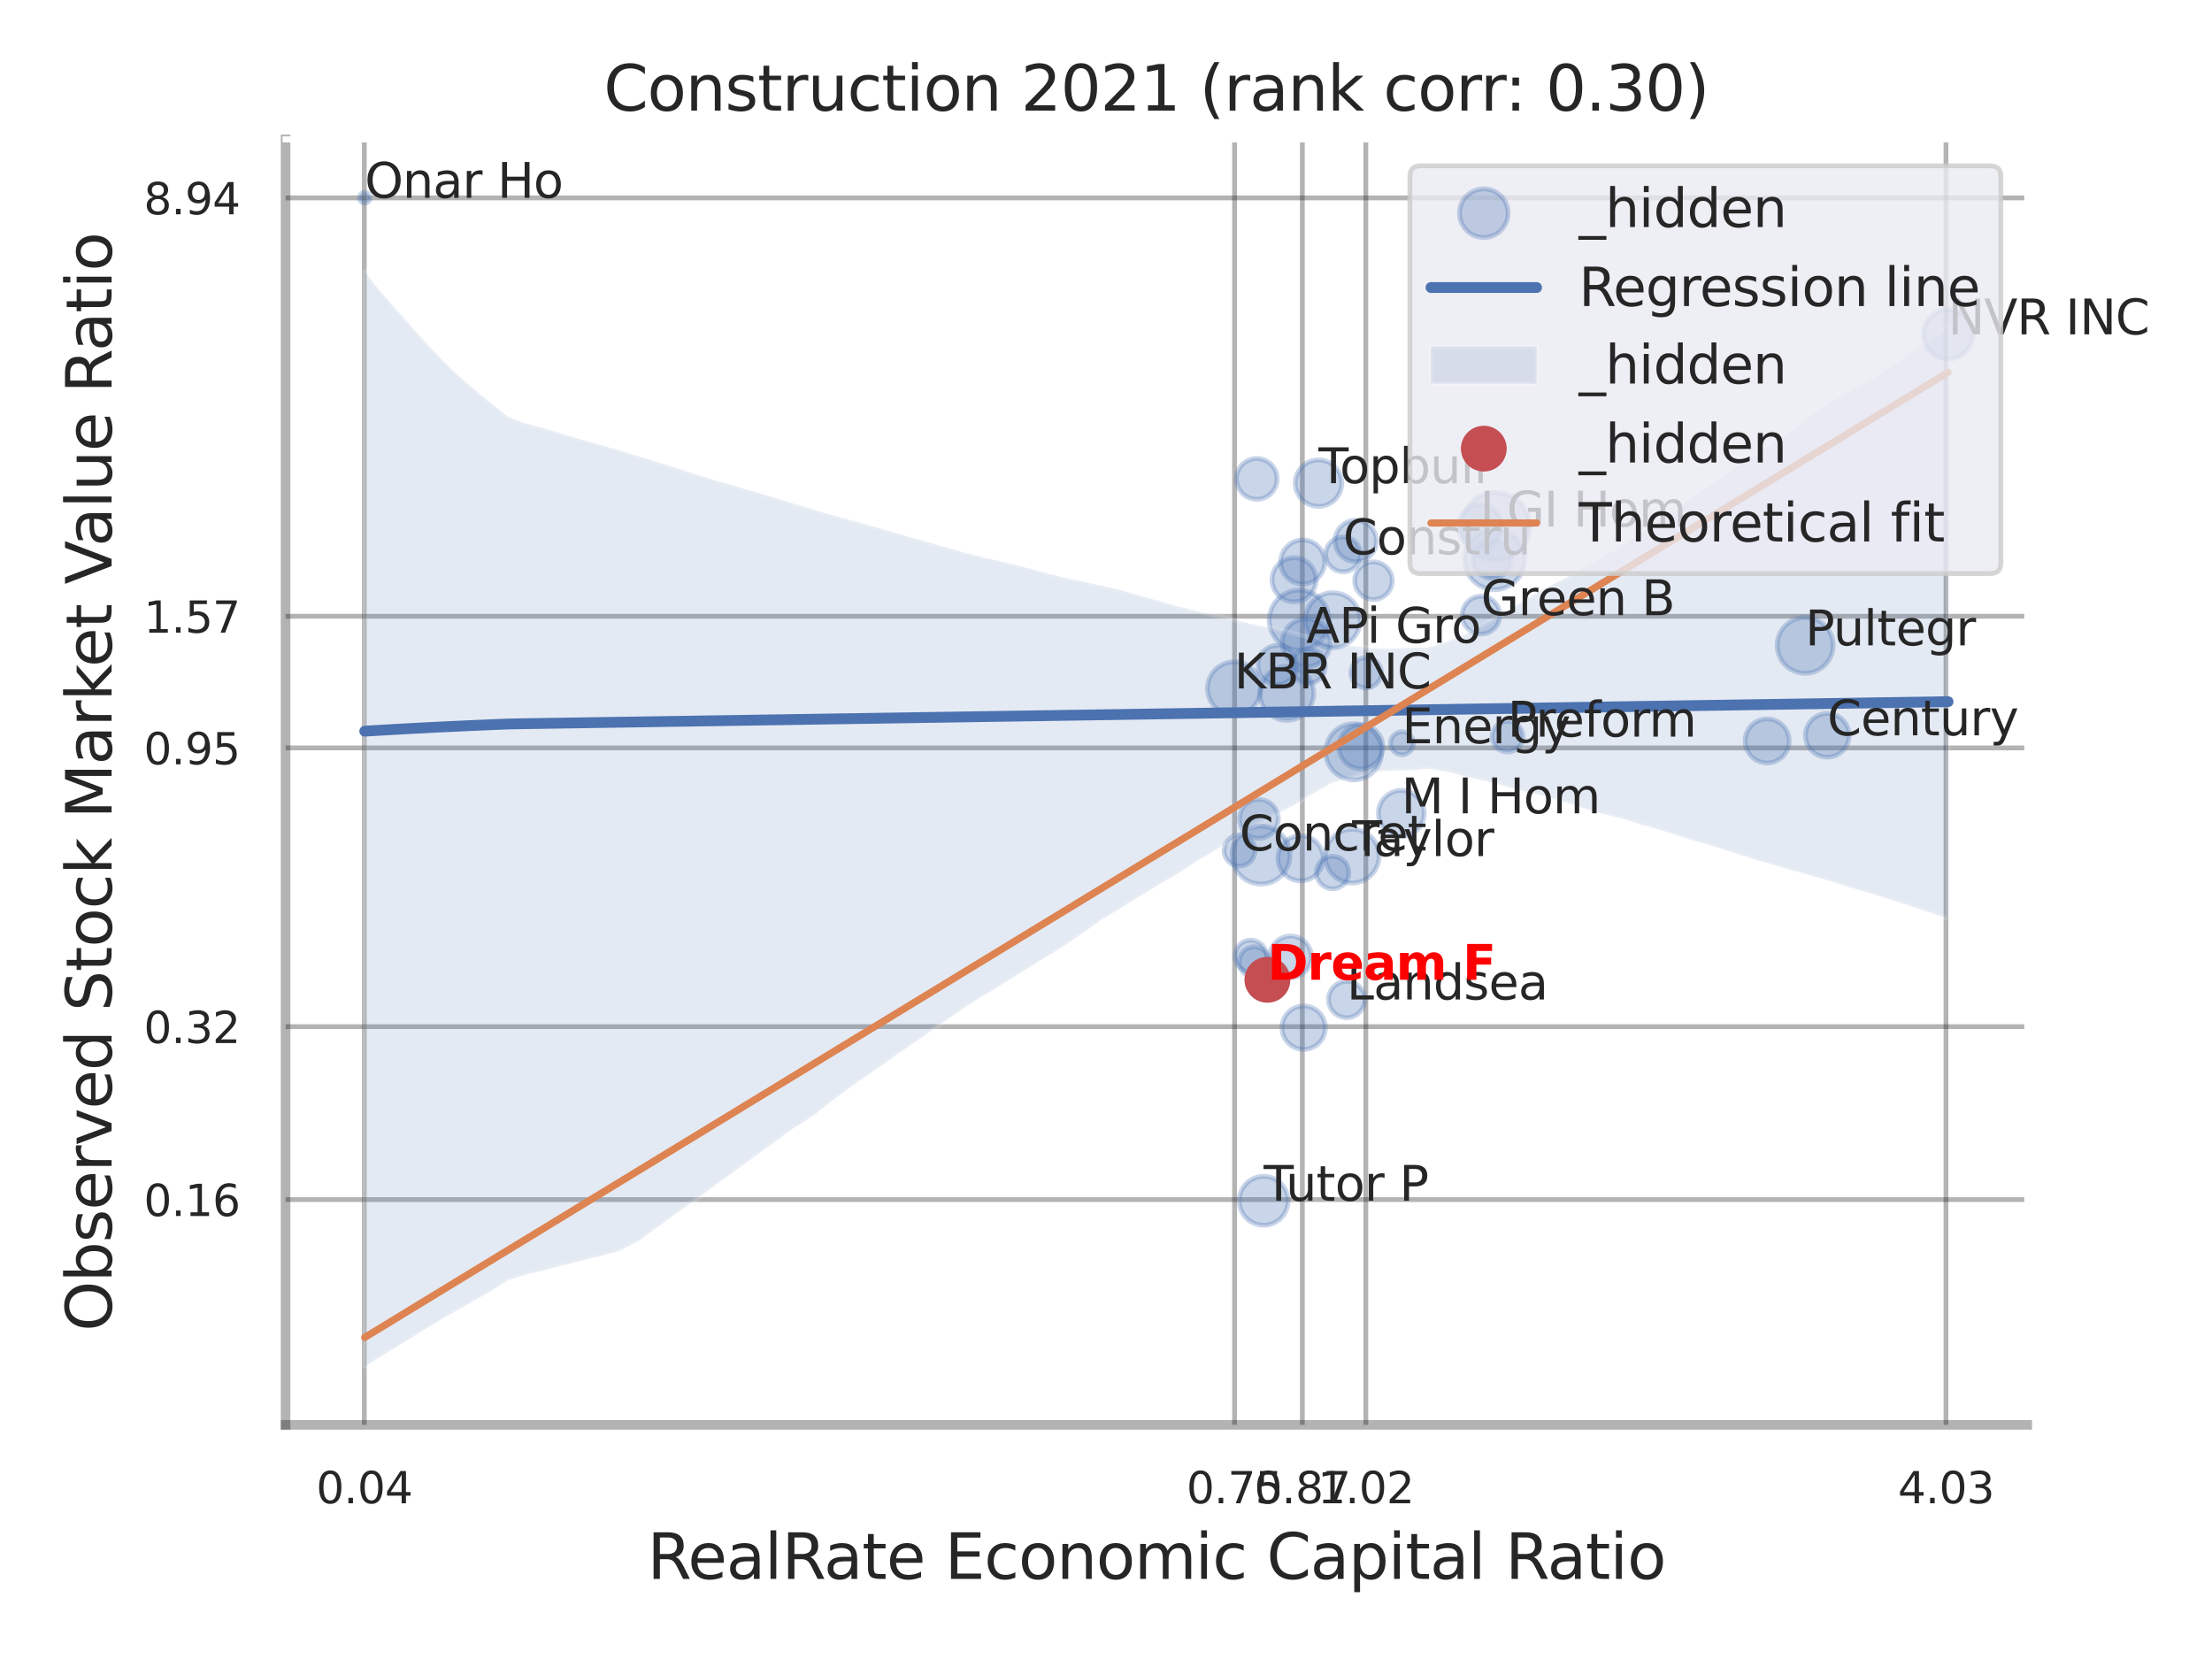 <?xml version="1.0" encoding="utf-8" standalone="no"?>
<!DOCTYPE svg PUBLIC "-//W3C//DTD SVG 1.1//EN"
  "http://www.w3.org/Graphics/SVG/1.1/DTD/svg11.dtd">
<svg xmlns:xlink="http://www.w3.org/1999/xlink" width="460.8pt" height="345.6pt" viewBox="0 0 460.8 345.6" xmlns="http://www.w3.org/2000/svg" version="1.1">
 <defs>
  <style type="text/css">*{stroke-linejoin: round; stroke-linecap: butt}</style>
 </defs>
 <g id="figure_1">
  <g id="patch_1">
   <path d="M 0 345.6 
L 460.8 345.6 
L 460.8 0 
L 0 0 
z
" style="fill: #ffffff"/>
  </g>
  <g id="axes_1">
   <g id="patch_2">
    <path d="M 59.49 296.82 
L 422.313 296.82 
L 422.313 29.04 
L 59.49 29.04 
z
" style="fill: #ffffff"/>
   </g>
   <g id="matplotlib.axis_1">
    <g id="xtick_1">
     <g id="line2d_1">
      <path d="M 75.89 296.82 
L 75.89 29.04 
" clip-path="url(#pe4f98de210)" style="fill: none; stroke: #000000; stroke-opacity: 0.3; stroke-linecap: round"/>
     </g>
     <g id="text_1">
      <!-- 0.04 -->
      <g style="fill: #262626" transform="translate(65.87 313.159) scale(0.09 -0.09)">
       <defs>
        <path id="DejaVuSans-30" d="M 2034 4250 
Q 1547 4250 1301 3770 
Q 1056 3291 1056 2328 
Q 1056 1369 1301 889 
Q 1547 409 2034 409 
Q 2525 409 2770 889 
Q 3016 1369 3016 2328 
Q 3016 3291 2770 3770 
Q 2525 4250 2034 4250 
z
M 2034 4750 
Q 2819 4750 3233 4129 
Q 3647 3509 3647 2328 
Q 3647 1150 3233 529 
Q 2819 -91 2034 -91 
Q 1250 -91 836 529 
Q 422 1150 422 2328 
Q 422 3509 836 4129 
Q 1250 4750 2034 4750 
z
" transform="scale(0.016)"/>
        <path id="DejaVuSans-2e" d="M 684 794 
L 1344 794 
L 1344 0 
L 684 0 
L 684 794 
z
" transform="scale(0.016)"/>
        <path id="DejaVuSans-34" d="M 2419 4116 
L 825 1625 
L 2419 1625 
L 2419 4116 
z
M 2253 4666 
L 3047 4666 
L 3047 1625 
L 3713 1625 
L 3713 1100 
L 3047 1100 
L 3047 0 
L 2419 0 
L 2419 1100 
L 313 1100 
L 313 1709 
L 2253 4666 
z
" transform="scale(0.016)"/>
       </defs>
       <use xlink:href="#DejaVuSans-30"/>
       <use xlink:href="#DejaVuSans-2e" transform="translate(63.623 0)"/>
       <use xlink:href="#DejaVuSans-30" transform="translate(95.41 0)"/>
       <use xlink:href="#DejaVuSans-34" transform="translate(159.033 0)"/>
      </g>
     </g>
    </g>
    <g id="xtick_2">
     <g id="line2d_2">
      <path d="M 257.183 296.82 
L 257.183 29.04 
" clip-path="url(#pe4f98de210)" style="fill: none; stroke: #000000; stroke-opacity: 0.3; stroke-linecap: round"/>
     </g>
     <g id="text_2">
      <!-- 0.75 -->
      <g style="fill: #262626" transform="translate(247.163 313.159) scale(0.09 -0.09)">
       <defs>
        <path id="DejaVuSans-37" d="M 525 4666 
L 3525 4666 
L 3525 4397 
L 1831 0 
L 1172 0 
L 2766 4134 
L 525 4134 
L 525 4666 
z
" transform="scale(0.016)"/>
        <path id="DejaVuSans-35" d="M 691 4666 
L 3169 4666 
L 3169 4134 
L 1269 4134 
L 1269 2991 
Q 1406 3038 1543 3061 
Q 1681 3084 1819 3084 
Q 2600 3084 3056 2656 
Q 3513 2228 3513 1497 
Q 3513 744 3044 326 
Q 2575 -91 1722 -91 
Q 1428 -91 1123 -41 
Q 819 9 494 109 
L 494 744 
Q 775 591 1075 516 
Q 1375 441 1709 441 
Q 2250 441 2565 725 
Q 2881 1009 2881 1497 
Q 2881 1984 2565 2268 
Q 2250 2553 1709 2553 
Q 1456 2553 1204 2497 
Q 953 2441 691 2322 
L 691 4666 
z
" transform="scale(0.016)"/>
       </defs>
       <use xlink:href="#DejaVuSans-30"/>
       <use xlink:href="#DejaVuSans-2e" transform="translate(63.623 0)"/>
       <use xlink:href="#DejaVuSans-37" transform="translate(95.41 0)"/>
       <use xlink:href="#DejaVuSans-35" transform="translate(159.033 0)"/>
      </g>
     </g>
    </g>
    <g id="xtick_3">
     <g id="line2d_3">
      <path d="M 271.297 296.82 
L 271.297 29.04 
" clip-path="url(#pe4f98de210)" style="fill: none; stroke: #000000; stroke-opacity: 0.3; stroke-linecap: round"/>
     </g>
     <g id="text_3">
      <!-- 0.87 -->
      <g style="fill: #262626" transform="translate(261.278 313.159) scale(0.09 -0.09)">
       <defs>
        <path id="DejaVuSans-38" d="M 2034 2216 
Q 1584 2216 1326 1975 
Q 1069 1734 1069 1313 
Q 1069 891 1326 650 
Q 1584 409 2034 409 
Q 2484 409 2743 651 
Q 3003 894 3003 1313 
Q 3003 1734 2745 1975 
Q 2488 2216 2034 2216 
z
M 1403 2484 
Q 997 2584 770 2862 
Q 544 3141 544 3541 
Q 544 4100 942 4425 
Q 1341 4750 2034 4750 
Q 2731 4750 3128 4425 
Q 3525 4100 3525 3541 
Q 3525 3141 3298 2862 
Q 3072 2584 2669 2484 
Q 3125 2378 3379 2068 
Q 3634 1759 3634 1313 
Q 3634 634 3220 271 
Q 2806 -91 2034 -91 
Q 1263 -91 848 271 
Q 434 634 434 1313 
Q 434 1759 690 2068 
Q 947 2378 1403 2484 
z
M 1172 3481 
Q 1172 3119 1398 2916 
Q 1625 2713 2034 2713 
Q 2441 2713 2670 2916 
Q 2900 3119 2900 3481 
Q 2900 3844 2670 4047 
Q 2441 4250 2034 4250 
Q 1625 4250 1398 4047 
Q 1172 3844 1172 3481 
z
" transform="scale(0.016)"/>
       </defs>
       <use xlink:href="#DejaVuSans-30"/>
       <use xlink:href="#DejaVuSans-2e" transform="translate(63.623 0)"/>
       <use xlink:href="#DejaVuSans-38" transform="translate(95.41 0)"/>
       <use xlink:href="#DejaVuSans-37" transform="translate(159.033 0)"/>
      </g>
     </g>
    </g>
    <g id="xtick_4">
     <g id="line2d_4">
      <path d="M 284.53 296.82 
L 284.53 29.04 
" clip-path="url(#pe4f98de210)" style="fill: none; stroke: #000000; stroke-opacity: 0.3; stroke-linecap: round"/>
     </g>
     <g id="text_4">
      <!-- 1.02 -->
      <g style="fill: #262626" transform="translate(274.51 313.159) scale(0.09 -0.09)">
       <defs>
        <path id="DejaVuSans-31" d="M 794 531 
L 1825 531 
L 1825 4091 
L 703 3866 
L 703 4441 
L 1819 4666 
L 2450 4666 
L 2450 531 
L 3481 531 
L 3481 0 
L 794 0 
L 794 531 
z
" transform="scale(0.016)"/>
        <path id="DejaVuSans-32" d="M 1228 531 
L 3431 531 
L 3431 0 
L 469 0 
L 469 531 
Q 828 903 1448 1529 
Q 2069 2156 2228 2338 
Q 2531 2678 2651 2914 
Q 2772 3150 2772 3378 
Q 2772 3750 2511 3984 
Q 2250 4219 1831 4219 
Q 1534 4219 1204 4116 
Q 875 4013 500 3803 
L 500 4441 
Q 881 4594 1212 4672 
Q 1544 4750 1819 4750 
Q 2544 4750 2975 4387 
Q 3406 4025 3406 3419 
Q 3406 3131 3298 2873 
Q 3191 2616 2906 2266 
Q 2828 2175 2409 1742 
Q 1991 1309 1228 531 
z
" transform="scale(0.016)"/>
       </defs>
       <use xlink:href="#DejaVuSans-31"/>
       <use xlink:href="#DejaVuSans-2e" transform="translate(63.623 0)"/>
       <use xlink:href="#DejaVuSans-30" transform="translate(95.41 0)"/>
       <use xlink:href="#DejaVuSans-32" transform="translate(159.033 0)"/>
      </g>
     </g>
    </g>
    <g id="xtick_5">
     <g id="line2d_5">
      <path d="M 405.385 296.82 
L 405.385 29.04 
" clip-path="url(#pe4f98de210)" style="fill: none; stroke: #000000; stroke-opacity: 0.3; stroke-linecap: round"/>
     </g>
     <g id="text_5">
      <!-- 4.03 -->
      <g style="fill: #262626" transform="translate(395.365 313.159) scale(0.09 -0.09)">
       <defs>
        <path id="DejaVuSans-33" d="M 2597 2516 
Q 3050 2419 3304 2112 
Q 3559 1806 3559 1356 
Q 3559 666 3084 287 
Q 2609 -91 1734 -91 
Q 1441 -91 1130 -33 
Q 819 25 488 141 
L 488 750 
Q 750 597 1062 519 
Q 1375 441 1716 441 
Q 2309 441 2620 675 
Q 2931 909 2931 1356 
Q 2931 1769 2642 2001 
Q 2353 2234 1838 2234 
L 1294 2234 
L 1294 2753 
L 1863 2753 
Q 2328 2753 2575 2939 
Q 2822 3125 2822 3475 
Q 2822 3834 2567 4026 
Q 2313 4219 1838 4219 
Q 1578 4219 1281 4162 
Q 984 4106 628 3988 
L 628 4550 
Q 988 4650 1302 4700 
Q 1616 4750 1894 4750 
Q 2613 4750 3031 4423 
Q 3450 4097 3450 3541 
Q 3450 3153 3228 2886 
Q 3006 2619 2597 2516 
z
" transform="scale(0.016)"/>
       </defs>
       <use xlink:href="#DejaVuSans-34"/>
       <use xlink:href="#DejaVuSans-2e" transform="translate(63.623 0)"/>
       <use xlink:href="#DejaVuSans-30" transform="translate(95.41 0)"/>
       <use xlink:href="#DejaVuSans-33" transform="translate(159.033 0)"/>
      </g>
     </g>
    </g>
    <g id="xtick_6"/>
    <g id="xtick_7"/>
    <g id="text_6">
     <!-- RealRate Economic Capital Ratio -->
     <g style="fill: #262626" transform="translate(134.848 328.908) scale(0.13 -0.13)">
      <defs>
       <path id="DejaVuSans-52" d="M 2841 2188 
Q 3044 2119 3236 1894 
Q 3428 1669 3622 1275 
L 4263 0 
L 3584 0 
L 2988 1197 
Q 2756 1666 2539 1819 
Q 2322 1972 1947 1972 
L 1259 1972 
L 1259 0 
L 628 0 
L 628 4666 
L 2053 4666 
Q 2853 4666 3247 4331 
Q 3641 3997 3641 3322 
Q 3641 2881 3436 2590 
Q 3231 2300 2841 2188 
z
M 1259 4147 
L 1259 2491 
L 2053 2491 
Q 2509 2491 2742 2702 
Q 2975 2913 2975 3322 
Q 2975 3731 2742 3939 
Q 2509 4147 2053 4147 
L 1259 4147 
z
" transform="scale(0.016)"/>
       <path id="DejaVuSans-65" d="M 3597 1894 
L 3597 1613 
L 953 1613 
Q 991 1019 1311 708 
Q 1631 397 2203 397 
Q 2534 397 2845 478 
Q 3156 559 3463 722 
L 3463 178 
Q 3153 47 2828 -22 
Q 2503 -91 2169 -91 
Q 1331 -91 842 396 
Q 353 884 353 1716 
Q 353 2575 817 3079 
Q 1281 3584 2069 3584 
Q 2775 3584 3186 3129 
Q 3597 2675 3597 1894 
z
M 3022 2063 
Q 3016 2534 2758 2815 
Q 2500 3097 2075 3097 
Q 1594 3097 1305 2825 
Q 1016 2553 972 2059 
L 3022 2063 
z
" transform="scale(0.016)"/>
       <path id="DejaVuSans-61" d="M 2194 1759 
Q 1497 1759 1228 1600 
Q 959 1441 959 1056 
Q 959 750 1161 570 
Q 1363 391 1709 391 
Q 2188 391 2477 730 
Q 2766 1069 2766 1631 
L 2766 1759 
L 2194 1759 
z
M 3341 1997 
L 3341 0 
L 2766 0 
L 2766 531 
Q 2569 213 2275 61 
Q 1981 -91 1556 -91 
Q 1019 -91 701 211 
Q 384 513 384 1019 
Q 384 1609 779 1909 
Q 1175 2209 1959 2209 
L 2766 2209 
L 2766 2266 
Q 2766 2663 2505 2880 
Q 2244 3097 1772 3097 
Q 1472 3097 1187 3025 
Q 903 2953 641 2809 
L 641 3341 
Q 956 3463 1253 3523 
Q 1550 3584 1831 3584 
Q 2591 3584 2966 3190 
Q 3341 2797 3341 1997 
z
" transform="scale(0.016)"/>
       <path id="DejaVuSans-6c" d="M 603 4863 
L 1178 4863 
L 1178 0 
L 603 0 
L 603 4863 
z
" transform="scale(0.016)"/>
       <path id="DejaVuSans-74" d="M 1172 4494 
L 1172 3500 
L 2356 3500 
L 2356 3053 
L 1172 3053 
L 1172 1153 
Q 1172 725 1289 603 
Q 1406 481 1766 481 
L 2356 481 
L 2356 0 
L 1766 0 
Q 1100 0 847 248 
Q 594 497 594 1153 
L 594 3053 
L 172 3053 
L 172 3500 
L 594 3500 
L 594 4494 
L 1172 4494 
z
" transform="scale(0.016)"/>
       <path id="DejaVuSans-20" transform="scale(0.016)"/>
       <path id="DejaVuSans-45" d="M 628 4666 
L 3578 4666 
L 3578 4134 
L 1259 4134 
L 1259 2753 
L 3481 2753 
L 3481 2222 
L 1259 2222 
L 1259 531 
L 3634 531 
L 3634 0 
L 628 0 
L 628 4666 
z
" transform="scale(0.016)"/>
       <path id="DejaVuSans-63" d="M 3122 3366 
L 3122 2828 
Q 2878 2963 2633 3030 
Q 2388 3097 2138 3097 
Q 1578 3097 1268 2742 
Q 959 2388 959 1747 
Q 959 1106 1268 751 
Q 1578 397 2138 397 
Q 2388 397 2633 464 
Q 2878 531 3122 666 
L 3122 134 
Q 2881 22 2623 -34 
Q 2366 -91 2075 -91 
Q 1284 -91 818 406 
Q 353 903 353 1747 
Q 353 2603 823 3093 
Q 1294 3584 2113 3584 
Q 2378 3584 2631 3529 
Q 2884 3475 3122 3366 
z
" transform="scale(0.016)"/>
       <path id="DejaVuSans-6f" d="M 1959 3097 
Q 1497 3097 1228 2736 
Q 959 2375 959 1747 
Q 959 1119 1226 758 
Q 1494 397 1959 397 
Q 2419 397 2687 759 
Q 2956 1122 2956 1747 
Q 2956 2369 2687 2733 
Q 2419 3097 1959 3097 
z
M 1959 3584 
Q 2709 3584 3137 3096 
Q 3566 2609 3566 1747 
Q 3566 888 3137 398 
Q 2709 -91 1959 -91 
Q 1206 -91 779 398 
Q 353 888 353 1747 
Q 353 2609 779 3096 
Q 1206 3584 1959 3584 
z
" transform="scale(0.016)"/>
       <path id="DejaVuSans-6e" d="M 3513 2113 
L 3513 0 
L 2938 0 
L 2938 2094 
Q 2938 2591 2744 2837 
Q 2550 3084 2163 3084 
Q 1697 3084 1428 2787 
Q 1159 2491 1159 1978 
L 1159 0 
L 581 0 
L 581 3500 
L 1159 3500 
L 1159 2956 
Q 1366 3272 1645 3428 
Q 1925 3584 2291 3584 
Q 2894 3584 3203 3211 
Q 3513 2838 3513 2113 
z
" transform="scale(0.016)"/>
       <path id="DejaVuSans-6d" d="M 3328 2828 
Q 3544 3216 3844 3400 
Q 4144 3584 4550 3584 
Q 5097 3584 5394 3201 
Q 5691 2819 5691 2113 
L 5691 0 
L 5113 0 
L 5113 2094 
Q 5113 2597 4934 2840 
Q 4756 3084 4391 3084 
Q 3944 3084 3684 2787 
Q 3425 2491 3425 1978 
L 3425 0 
L 2847 0 
L 2847 2094 
Q 2847 2600 2669 2842 
Q 2491 3084 2119 3084 
Q 1678 3084 1418 2786 
Q 1159 2488 1159 1978 
L 1159 0 
L 581 0 
L 581 3500 
L 1159 3500 
L 1159 2956 
Q 1356 3278 1631 3431 
Q 1906 3584 2284 3584 
Q 2666 3584 2933 3390 
Q 3200 3197 3328 2828 
z
" transform="scale(0.016)"/>
       <path id="DejaVuSans-69" d="M 603 3500 
L 1178 3500 
L 1178 0 
L 603 0 
L 603 3500 
z
M 603 4863 
L 1178 4863 
L 1178 4134 
L 603 4134 
L 603 4863 
z
" transform="scale(0.016)"/>
       <path id="DejaVuSans-43" d="M 4122 4306 
L 4122 3641 
Q 3803 3938 3442 4084 
Q 3081 4231 2675 4231 
Q 1875 4231 1450 3742 
Q 1025 3253 1025 2328 
Q 1025 1406 1450 917 
Q 1875 428 2675 428 
Q 3081 428 3442 575 
Q 3803 722 4122 1019 
L 4122 359 
Q 3791 134 3420 21 
Q 3050 -91 2638 -91 
Q 1578 -91 968 557 
Q 359 1206 359 2328 
Q 359 3453 968 4101 
Q 1578 4750 2638 4750 
Q 3056 4750 3426 4639 
Q 3797 4528 4122 4306 
z
" transform="scale(0.016)"/>
       <path id="DejaVuSans-70" d="M 1159 525 
L 1159 -1331 
L 581 -1331 
L 581 3500 
L 1159 3500 
L 1159 2969 
Q 1341 3281 1617 3432 
Q 1894 3584 2278 3584 
Q 2916 3584 3314 3078 
Q 3713 2572 3713 1747 
Q 3713 922 3314 415 
Q 2916 -91 2278 -91 
Q 1894 -91 1617 61 
Q 1341 213 1159 525 
z
M 3116 1747 
Q 3116 2381 2855 2742 
Q 2594 3103 2138 3103 
Q 1681 3103 1420 2742 
Q 1159 2381 1159 1747 
Q 1159 1113 1420 752 
Q 1681 391 2138 391 
Q 2594 391 2855 752 
Q 3116 1113 3116 1747 
z
" transform="scale(0.016)"/>
      </defs>
      <use xlink:href="#DejaVuSans-52"/>
      <use xlink:href="#DejaVuSans-65" transform="translate(64.982 0)"/>
      <use xlink:href="#DejaVuSans-61" transform="translate(126.506 0)"/>
      <use xlink:href="#DejaVuSans-6c" transform="translate(187.785 0)"/>
      <use xlink:href="#DejaVuSans-52" transform="translate(215.568 0)"/>
      <use xlink:href="#DejaVuSans-61" transform="translate(282.801 0)"/>
      <use xlink:href="#DejaVuSans-74" transform="translate(344.08 0)"/>
      <use xlink:href="#DejaVuSans-65" transform="translate(383.289 0)"/>
      <use xlink:href="#DejaVuSans-20" transform="translate(444.812 0)"/>
      <use xlink:href="#DejaVuSans-45" transform="translate(476.6 0)"/>
      <use xlink:href="#DejaVuSans-63" transform="translate(539.783 0)"/>
      <use xlink:href="#DejaVuSans-6f" transform="translate(594.764 0)"/>
      <use xlink:href="#DejaVuSans-6e" transform="translate(655.945 0)"/>
      <use xlink:href="#DejaVuSans-6f" transform="translate(719.324 0)"/>
      <use xlink:href="#DejaVuSans-6d" transform="translate(780.506 0)"/>
      <use xlink:href="#DejaVuSans-69" transform="translate(877.918 0)"/>
      <use xlink:href="#DejaVuSans-63" transform="translate(905.701 0)"/>
      <use xlink:href="#DejaVuSans-20" transform="translate(960.682 0)"/>
      <use xlink:href="#DejaVuSans-43" transform="translate(992.469 0)"/>
      <use xlink:href="#DejaVuSans-61" transform="translate(1062.293 0)"/>
      <use xlink:href="#DejaVuSans-70" transform="translate(1123.572 0)"/>
      <use xlink:href="#DejaVuSans-69" transform="translate(1187.049 0)"/>
      <use xlink:href="#DejaVuSans-74" transform="translate(1214.832 0)"/>
      <use xlink:href="#DejaVuSans-61" transform="translate(1254.041 0)"/>
      <use xlink:href="#DejaVuSans-6c" transform="translate(1315.32 0)"/>
      <use xlink:href="#DejaVuSans-20" transform="translate(1343.104 0)"/>
      <use xlink:href="#DejaVuSans-52" transform="translate(1374.891 0)"/>
      <use xlink:href="#DejaVuSans-61" transform="translate(1442.123 0)"/>
      <use xlink:href="#DejaVuSans-74" transform="translate(1503.402 0)"/>
      <use xlink:href="#DejaVuSans-69" transform="translate(1542.611 0)"/>
      <use xlink:href="#DejaVuSans-6f" transform="translate(1570.395 0)"/>
     </g>
    </g>
   </g>
   <g id="matplotlib.axis_2">
    <g id="ytick_1">
     <g id="line2d_6">
      <path d="M 59.49 249.893 
L 422.313 249.893 
" clip-path="url(#pe4f98de210)" style="fill: none; stroke: #000000; stroke-opacity: 0.3; stroke-linecap: round"/>
     </g>
     <g id="text_7">
      <!-- 0.16 -->
      <g style="fill: #262626" transform="translate(29.951 253.313) scale(0.09 -0.09)">
       <defs>
        <path id="DejaVuSans-36" d="M 2113 2584 
Q 1688 2584 1439 2293 
Q 1191 2003 1191 1497 
Q 1191 994 1439 701 
Q 1688 409 2113 409 
Q 2538 409 2786 701 
Q 3034 994 3034 1497 
Q 3034 2003 2786 2293 
Q 2538 2584 2113 2584 
z
M 3366 4563 
L 3366 3988 
Q 3128 4100 2886 4159 
Q 2644 4219 2406 4219 
Q 1781 4219 1451 3797 
Q 1122 3375 1075 2522 
Q 1259 2794 1537 2939 
Q 1816 3084 2150 3084 
Q 2853 3084 3261 2657 
Q 3669 2231 3669 1497 
Q 3669 778 3244 343 
Q 2819 -91 2113 -91 
Q 1303 -91 875 529 
Q 447 1150 447 2328 
Q 447 3434 972 4092 
Q 1497 4750 2381 4750 
Q 2619 4750 2861 4703 
Q 3103 4656 3366 4563 
z
" transform="scale(0.016)"/>
       </defs>
       <use xlink:href="#DejaVuSans-30"/>
       <use xlink:href="#DejaVuSans-2e" transform="translate(63.623 0)"/>
       <use xlink:href="#DejaVuSans-31" transform="translate(95.41 0)"/>
       <use xlink:href="#DejaVuSans-36" transform="translate(159.033 0)"/>
      </g>
     </g>
    </g>
    <g id="ytick_2">
     <g id="line2d_7">
      <path d="M 59.49 213.869 
L 422.313 213.869 
" clip-path="url(#pe4f98de210)" style="fill: none; stroke: #000000; stroke-opacity: 0.3; stroke-linecap: round"/>
     </g>
     <g id="text_8">
      <!-- 0.32 -->
      <g style="fill: #262626" transform="translate(29.951 217.288) scale(0.09 -0.09)">
       <use xlink:href="#DejaVuSans-30"/>
       <use xlink:href="#DejaVuSans-2e" transform="translate(63.623 0)"/>
       <use xlink:href="#DejaVuSans-33" transform="translate(95.41 0)"/>
       <use xlink:href="#DejaVuSans-32" transform="translate(159.033 0)"/>
      </g>
     </g>
    </g>
    <g id="ytick_3">
     <g id="line2d_8">
      <path d="M 59.49 155.8 
L 422.313 155.8 
" clip-path="url(#pe4f98de210)" style="fill: none; stroke: #000000; stroke-opacity: 0.3; stroke-linecap: round"/>
     </g>
     <g id="text_9">
      <!-- 0.95 -->
      <g style="fill: #262626" transform="translate(29.951 159.22) scale(0.09 -0.09)">
       <defs>
        <path id="DejaVuSans-39" d="M 703 97 
L 703 672 
Q 941 559 1184 500 
Q 1428 441 1663 441 
Q 2288 441 2617 861 
Q 2947 1281 2994 2138 
Q 2813 1869 2534 1725 
Q 2256 1581 1919 1581 
Q 1219 1581 811 2004 
Q 403 2428 403 3163 
Q 403 3881 828 4315 
Q 1253 4750 1959 4750 
Q 2769 4750 3195 4129 
Q 3622 3509 3622 2328 
Q 3622 1225 3098 567 
Q 2575 -91 1691 -91 
Q 1453 -91 1209 -44 
Q 966 3 703 97 
z
M 1959 2075 
Q 2384 2075 2632 2365 
Q 2881 2656 2881 3163 
Q 2881 3666 2632 3958 
Q 2384 4250 1959 4250 
Q 1534 4250 1286 3958 
Q 1038 3666 1038 3163 
Q 1038 2656 1286 2365 
Q 1534 2075 1959 2075 
z
" transform="scale(0.016)"/>
       </defs>
       <use xlink:href="#DejaVuSans-30"/>
       <use xlink:href="#DejaVuSans-2e" transform="translate(63.623 0)"/>
       <use xlink:href="#DejaVuSans-39" transform="translate(95.41 0)"/>
       <use xlink:href="#DejaVuSans-35" transform="translate(159.033 0)"/>
      </g>
     </g>
    </g>
    <g id="ytick_4">
     <g id="line2d_9">
      <path d="M 59.49 128.379 
L 422.313 128.379 
" clip-path="url(#pe4f98de210)" style="fill: none; stroke: #000000; stroke-opacity: 0.3; stroke-linecap: round"/>
     </g>
     <g id="text_10">
      <!-- 1.57 -->
      <g style="fill: #262626" transform="translate(29.951 131.798) scale(0.09 -0.09)">
       <use xlink:href="#DejaVuSans-31"/>
       <use xlink:href="#DejaVuSans-2e" transform="translate(63.623 0)"/>
       <use xlink:href="#DejaVuSans-35" transform="translate(95.41 0)"/>
       <use xlink:href="#DejaVuSans-37" transform="translate(159.033 0)"/>
      </g>
     </g>
    </g>
    <g id="ytick_5">
     <g id="line2d_10">
      <path d="M 59.49 41.225 
L 422.313 41.225 
" clip-path="url(#pe4f98de210)" style="fill: none; stroke: #000000; stroke-opacity: 0.3; stroke-linecap: round"/>
     </g>
     <g id="text_11">
      <!-- 8.94 -->
      <g style="fill: #262626" transform="translate(29.951 44.644) scale(0.09 -0.09)">
       <use xlink:href="#DejaVuSans-38"/>
       <use xlink:href="#DejaVuSans-2e" transform="translate(63.623 0)"/>
       <use xlink:href="#DejaVuSans-39" transform="translate(95.41 0)"/>
       <use xlink:href="#DejaVuSans-34" transform="translate(159.033 0)"/>
      </g>
     </g>
    </g>
    <g id="ytick_6"/>
    <g id="ytick_7"/>
    <g id="ytick_8"/>
    <g id="text_12">
     <!-- Observed Stock Market Value Ratio -->
     <g style="fill: #262626" transform="translate(23.247 277.332) rotate(-90) scale(0.13 -0.13)">
      <defs>
       <path id="DejaVuSans-4f" d="M 2522 4238 
Q 1834 4238 1429 3725 
Q 1025 3213 1025 2328 
Q 1025 1447 1429 934 
Q 1834 422 2522 422 
Q 3209 422 3611 934 
Q 4013 1447 4013 2328 
Q 4013 3213 3611 3725 
Q 3209 4238 2522 4238 
z
M 2522 4750 
Q 3503 4750 4090 4092 
Q 4678 3434 4678 2328 
Q 4678 1225 4090 567 
Q 3503 -91 2522 -91 
Q 1538 -91 948 565 
Q 359 1222 359 2328 
Q 359 3434 948 4092 
Q 1538 4750 2522 4750 
z
" transform="scale(0.016)"/>
       <path id="DejaVuSans-62" d="M 3116 1747 
Q 3116 2381 2855 2742 
Q 2594 3103 2138 3103 
Q 1681 3103 1420 2742 
Q 1159 2381 1159 1747 
Q 1159 1113 1420 752 
Q 1681 391 2138 391 
Q 2594 391 2855 752 
Q 3116 1113 3116 1747 
z
M 1159 2969 
Q 1341 3281 1617 3432 
Q 1894 3584 2278 3584 
Q 2916 3584 3314 3078 
Q 3713 2572 3713 1747 
Q 3713 922 3314 415 
Q 2916 -91 2278 -91 
Q 1894 -91 1617 61 
Q 1341 213 1159 525 
L 1159 0 
L 581 0 
L 581 4863 
L 1159 4863 
L 1159 2969 
z
" transform="scale(0.016)"/>
       <path id="DejaVuSans-73" d="M 2834 3397 
L 2834 2853 
Q 2591 2978 2328 3040 
Q 2066 3103 1784 3103 
Q 1356 3103 1142 2972 
Q 928 2841 928 2578 
Q 928 2378 1081 2264 
Q 1234 2150 1697 2047 
L 1894 2003 
Q 2506 1872 2764 1633 
Q 3022 1394 3022 966 
Q 3022 478 2636 193 
Q 2250 -91 1575 -91 
Q 1294 -91 989 -36 
Q 684 19 347 128 
L 347 722 
Q 666 556 975 473 
Q 1284 391 1588 391 
Q 1994 391 2212 530 
Q 2431 669 2431 922 
Q 2431 1156 2273 1281 
Q 2116 1406 1581 1522 
L 1381 1569 
Q 847 1681 609 1914 
Q 372 2147 372 2553 
Q 372 3047 722 3315 
Q 1072 3584 1716 3584 
Q 2034 3584 2315 3537 
Q 2597 3491 2834 3397 
z
" transform="scale(0.016)"/>
       <path id="DejaVuSans-72" d="M 2631 2963 
Q 2534 3019 2420 3045 
Q 2306 3072 2169 3072 
Q 1681 3072 1420 2755 
Q 1159 2438 1159 1844 
L 1159 0 
L 581 0 
L 581 3500 
L 1159 3500 
L 1159 2956 
Q 1341 3275 1631 3429 
Q 1922 3584 2338 3584 
Q 2397 3584 2469 3576 
Q 2541 3569 2628 3553 
L 2631 2963 
z
" transform="scale(0.016)"/>
       <path id="DejaVuSans-76" d="M 191 3500 
L 800 3500 
L 1894 563 
L 2988 3500 
L 3597 3500 
L 2284 0 
L 1503 0 
L 191 3500 
z
" transform="scale(0.016)"/>
       <path id="DejaVuSans-64" d="M 2906 2969 
L 2906 4863 
L 3481 4863 
L 3481 0 
L 2906 0 
L 2906 525 
Q 2725 213 2448 61 
Q 2172 -91 1784 -91 
Q 1150 -91 751 415 
Q 353 922 353 1747 
Q 353 2572 751 3078 
Q 1150 3584 1784 3584 
Q 2172 3584 2448 3432 
Q 2725 3281 2906 2969 
z
M 947 1747 
Q 947 1113 1208 752 
Q 1469 391 1925 391 
Q 2381 391 2643 752 
Q 2906 1113 2906 1747 
Q 2906 2381 2643 2742 
Q 2381 3103 1925 3103 
Q 1469 3103 1208 2742 
Q 947 2381 947 1747 
z
" transform="scale(0.016)"/>
       <path id="DejaVuSans-53" d="M 3425 4513 
L 3425 3897 
Q 3066 4069 2747 4153 
Q 2428 4238 2131 4238 
Q 1616 4238 1336 4038 
Q 1056 3838 1056 3469 
Q 1056 3159 1242 3001 
Q 1428 2844 1947 2747 
L 2328 2669 
Q 3034 2534 3370 2195 
Q 3706 1856 3706 1288 
Q 3706 609 3251 259 
Q 2797 -91 1919 -91 
Q 1588 -91 1214 -16 
Q 841 59 441 206 
L 441 856 
Q 825 641 1194 531 
Q 1563 422 1919 422 
Q 2459 422 2753 634 
Q 3047 847 3047 1241 
Q 3047 1584 2836 1778 
Q 2625 1972 2144 2069 
L 1759 2144 
Q 1053 2284 737 2584 
Q 422 2884 422 3419 
Q 422 4038 858 4394 
Q 1294 4750 2059 4750 
Q 2388 4750 2728 4690 
Q 3069 4631 3425 4513 
z
" transform="scale(0.016)"/>
       <path id="DejaVuSans-6b" d="M 581 4863 
L 1159 4863 
L 1159 1991 
L 2875 3500 
L 3609 3500 
L 1753 1863 
L 3688 0 
L 2938 0 
L 1159 1709 
L 1159 0 
L 581 0 
L 581 4863 
z
" transform="scale(0.016)"/>
       <path id="DejaVuSans-4d" d="M 628 4666 
L 1569 4666 
L 2759 1491 
L 3956 4666 
L 4897 4666 
L 4897 0 
L 4281 0 
L 4281 4097 
L 3078 897 
L 2444 897 
L 1241 4097 
L 1241 0 
L 628 0 
L 628 4666 
z
" transform="scale(0.016)"/>
       <path id="DejaVuSans-56" d="M 1831 0 
L 50 4666 
L 709 4666 
L 2188 738 
L 3669 4666 
L 4325 4666 
L 2547 0 
L 1831 0 
z
" transform="scale(0.016)"/>
       <path id="DejaVuSans-75" d="M 544 1381 
L 544 3500 
L 1119 3500 
L 1119 1403 
Q 1119 906 1312 657 
Q 1506 409 1894 409 
Q 2359 409 2629 706 
Q 2900 1003 2900 1516 
L 2900 3500 
L 3475 3500 
L 3475 0 
L 2900 0 
L 2900 538 
Q 2691 219 2414 64 
Q 2138 -91 1772 -91 
Q 1169 -91 856 284 
Q 544 659 544 1381 
z
M 1991 3584 
L 1991 3584 
z
" transform="scale(0.016)"/>
      </defs>
      <use xlink:href="#DejaVuSans-4f"/>
      <use xlink:href="#DejaVuSans-62" transform="translate(78.711 0)"/>
      <use xlink:href="#DejaVuSans-73" transform="translate(142.188 0)"/>
      <use xlink:href="#DejaVuSans-65" transform="translate(194.287 0)"/>
      <use xlink:href="#DejaVuSans-72" transform="translate(255.811 0)"/>
      <use xlink:href="#DejaVuSans-76" transform="translate(296.924 0)"/>
      <use xlink:href="#DejaVuSans-65" transform="translate(356.104 0)"/>
      <use xlink:href="#DejaVuSans-64" transform="translate(417.627 0)"/>
      <use xlink:href="#DejaVuSans-20" transform="translate(481.104 0)"/>
      <use xlink:href="#DejaVuSans-53" transform="translate(512.891 0)"/>
      <use xlink:href="#DejaVuSans-74" transform="translate(576.367 0)"/>
      <use xlink:href="#DejaVuSans-6f" transform="translate(615.576 0)"/>
      <use xlink:href="#DejaVuSans-63" transform="translate(676.758 0)"/>
      <use xlink:href="#DejaVuSans-6b" transform="translate(731.738 0)"/>
      <use xlink:href="#DejaVuSans-20" transform="translate(789.648 0)"/>
      <use xlink:href="#DejaVuSans-4d" transform="translate(821.436 0)"/>
      <use xlink:href="#DejaVuSans-61" transform="translate(907.715 0)"/>
      <use xlink:href="#DejaVuSans-72" transform="translate(968.994 0)"/>
      <use xlink:href="#DejaVuSans-6b" transform="translate(1010.107 0)"/>
      <use xlink:href="#DejaVuSans-65" transform="translate(1064.393 0)"/>
      <use xlink:href="#DejaVuSans-74" transform="translate(1125.916 0)"/>
      <use xlink:href="#DejaVuSans-20" transform="translate(1165.125 0)"/>
      <use xlink:href="#DejaVuSans-56" transform="translate(1196.912 0)"/>
      <use xlink:href="#DejaVuSans-61" transform="translate(1257.57 0)"/>
      <use xlink:href="#DejaVuSans-6c" transform="translate(1318.85 0)"/>
      <use xlink:href="#DejaVuSans-75" transform="translate(1346.633 0)"/>
      <use xlink:href="#DejaVuSans-65" transform="translate(1410.012 0)"/>
      <use xlink:href="#DejaVuSans-20" transform="translate(1471.535 0)"/>
      <use xlink:href="#DejaVuSans-52" transform="translate(1503.322 0)"/>
      <use xlink:href="#DejaVuSans-61" transform="translate(1570.555 0)"/>
      <use xlink:href="#DejaVuSans-74" transform="translate(1631.834 0)"/>
      <use xlink:href="#DejaVuSans-69" transform="translate(1671.043 0)"/>
      <use xlink:href="#DejaVuSans-6f" transform="translate(1698.826 0)"/>
     </g>
    </g>
   </g>
   <g id="PathCollection_1">
    <path d="M 268.063 150.069 
C 269.554 150.069 270.985 149.477 272.039 148.422 
C 273.093 147.368 273.686 145.938 273.686 144.447 
C 273.686 142.956 273.093 141.525 272.039 140.471 
C 270.985 139.417 269.554 138.824 268.063 138.824 
C 266.572 138.824 265.142 139.417 264.088 140.471 
C 263.033 141.525 262.441 142.956 262.441 144.447 
C 262.441 145.938 263.033 147.368 264.088 148.422 
C 265.142 149.477 266.572 150.069 268.063 150.069 
z
" clip-path="url(#pe4f98de210)" style="fill: #4c72b0; fill-opacity: 0.3; stroke: #4c72b0; stroke-opacity: 0.3"/>
    <path d="M 311.357 122.827 
C 313.017 122.827 314.61 122.168 315.783 120.994 
C 316.957 119.82 317.617 118.227 317.617 116.567 
C 317.617 114.907 316.957 113.315 315.783 112.141 
C 314.61 110.967 313.017 110.307 311.357 110.307 
C 309.697 110.307 308.104 110.967 306.93 112.141 
C 305.756 113.315 305.097 114.907 305.097 116.567 
C 305.097 118.227 305.756 119.82 306.93 120.994 
C 308.104 122.168 309.697 122.827 311.357 122.827 
z
" clip-path="url(#pe4f98de210)" style="fill: #4c72b0; fill-opacity: 0.3; stroke: #4c72b0; stroke-opacity: 0.3"/>
    <path d="M 269.575 125.369 
C 270.793 125.369 271.962 124.885 272.823 124.024 
C 273.685 123.163 274.169 121.994 274.169 120.776 
C 274.169 119.558 273.685 118.39 272.823 117.528 
C 271.962 116.667 270.793 116.183 269.575 116.183 
C 268.357 116.183 267.189 116.667 266.327 117.528 
C 265.466 118.39 264.982 119.558 264.982 120.776 
C 264.982 121.994 265.466 123.163 266.327 124.024 
C 267.189 124.885 268.357 125.369 269.575 125.369 
z
" clip-path="url(#pe4f98de210)" style="fill: #4c72b0; fill-opacity: 0.3; stroke: #4c72b0; stroke-opacity: 0.3"/>
    <path d="M 263.245 255.243 
C 264.596 255.243 265.893 254.706 266.848 253.751 
C 267.804 252.795 268.341 251.499 268.341 250.147 
C 268.341 248.796 267.804 247.499 266.848 246.544 
C 265.893 245.588 264.596 245.051 263.245 245.051 
C 261.893 245.051 260.597 245.588 259.642 246.544 
C 258.686 247.499 258.149 248.796 258.149 250.147 
C 258.149 251.499 258.686 252.795 259.642 253.751 
C 260.597 254.706 261.893 255.243 263.245 255.243 
z
" clip-path="url(#pe4f98de210)" style="fill: #4c72b0; fill-opacity: 0.3; stroke: #4c72b0; stroke-opacity: 0.3"/>
    <path d="M 314.043 156.661 
C 314.894 156.661 315.71 156.323 316.311 155.721 
C 316.913 155.119 317.251 154.303 317.251 153.453 
C 317.251 152.602 316.913 151.786 316.311 151.184 
C 315.71 150.583 314.894 150.245 314.043 150.245 
C 313.192 150.245 312.376 150.583 311.775 151.184 
C 311.173 151.786 310.835 152.602 310.835 153.453 
C 310.835 154.303 311.173 155.119 311.775 155.721 
C 312.376 156.323 313.192 156.661 314.043 156.661 
z
" clip-path="url(#pe4f98de210)" style="fill: #4c72b0; fill-opacity: 0.3; stroke: #4c72b0; stroke-opacity: 0.3"/>
    <path d="M 284.596 143.321 
C 285.436 143.321 286.243 142.987 286.837 142.393 
C 287.432 141.798 287.766 140.992 287.766 140.151 
C 287.766 139.311 287.432 138.504 286.837 137.91 
C 286.243 137.315 285.436 136.981 284.596 136.981 
C 283.755 136.981 282.949 137.315 282.354 137.91 
C 281.76 138.504 281.426 139.311 281.426 140.151 
C 281.426 140.992 281.76 141.798 282.354 142.393 
C 282.949 142.987 283.755 143.321 284.596 143.321 
z
" clip-path="url(#pe4f98de210)" style="fill: #4c72b0; fill-opacity: 0.3; stroke: #4c72b0; stroke-opacity: 0.3"/>
    <path d="M 277.638 134.909 
C 279.156 134.909 280.612 134.306 281.685 133.233 
C 282.758 132.16 283.361 130.705 283.361 129.187 
C 283.361 127.669 282.758 126.214 281.685 125.14 
C 280.612 124.067 279.156 123.464 277.638 123.464 
C 276.121 123.464 274.665 124.067 273.592 125.14 
C 272.519 126.214 271.916 127.669 271.916 129.187 
C 271.916 130.705 272.519 132.16 273.592 133.233 
C 274.665 134.306 276.121 134.909 277.638 134.909 
z
" clip-path="url(#pe4f98de210)" style="fill: #4c72b0; fill-opacity: 0.3; stroke: #4c72b0; stroke-opacity: 0.3"/>
    <path d="M 271.573 218.606 
C 272.773 218.606 273.924 218.13 274.773 217.281 
C 275.621 216.433 276.098 215.282 276.098 214.082 
C 276.098 212.882 275.621 211.731 274.773 210.883 
C 273.924 210.034 272.773 209.558 271.573 209.558 
C 270.374 209.558 269.223 210.034 268.374 210.883 
C 267.526 211.731 267.049 212.882 267.049 214.082 
C 267.049 215.282 267.526 216.433 268.374 217.281 
C 269.223 218.13 270.374 218.606 271.573 218.606 
z
" clip-path="url(#pe4f98de210)" style="fill: #4c72b0; fill-opacity: 0.3; stroke: #4c72b0; stroke-opacity: 0.3"/>
    <path d="M 282.425 117.001 
C 283.567 117.001 284.663 116.547 285.471 115.739 
C 286.279 114.931 286.733 113.835 286.733 112.693 
C 286.733 111.55 286.279 110.454 285.471 109.646 
C 284.663 108.838 283.567 108.384 282.425 108.384 
C 281.282 108.384 280.186 108.838 279.378 109.646 
C 278.57 110.454 278.116 111.55 278.116 112.693 
C 278.116 113.835 278.57 114.931 279.378 115.739 
C 280.186 116.547 281.282 117.001 282.425 117.001 
z
" clip-path="url(#pe4f98de210)" style="fill: #4c72b0; fill-opacity: 0.3; stroke: #4c72b0; stroke-opacity: 0.3"/>
    <path d="M 282.015 162.452 
C 283.565 162.452 285.051 161.836 286.148 160.74 
C 287.244 159.644 287.859 158.157 287.859 156.607 
C 287.859 155.057 287.244 153.57 286.148 152.474 
C 285.051 151.378 283.565 150.762 282.015 150.762 
C 280.465 150.762 278.978 151.378 277.882 152.474 
C 276.786 153.57 276.17 155.057 276.17 156.607 
C 276.17 158.157 276.786 159.644 277.882 160.74 
C 278.978 161.836 280.465 162.452 282.015 162.452 
z
" clip-path="url(#pe4f98de210)" style="fill: #4c72b0; fill-opacity: 0.3; stroke: #4c72b0; stroke-opacity: 0.3"/>
    <path d="M 291.92 174.209 
C 293.187 174.209 294.402 173.706 295.298 172.81 
C 296.194 171.914 296.697 170.699 296.697 169.432 
C 296.697 168.166 296.194 166.951 295.298 166.055 
C 294.402 165.159 293.187 164.656 291.92 164.656 
C 290.654 164.656 289.439 165.159 288.543 166.055 
C 287.647 166.951 287.144 168.166 287.144 169.432 
C 287.144 170.699 287.647 171.914 288.543 172.81 
C 289.439 173.706 290.654 174.209 291.92 174.209 
z
" clip-path="url(#pe4f98de210)" style="fill: #4c72b0; fill-opacity: 0.3; stroke: #4c72b0; stroke-opacity: 0.3"/>
    <path d="M 376.05 140.27 
C 377.596 140.27 379.08 139.655 380.174 138.562 
C 381.267 137.468 381.882 135.985 381.882 134.438 
C 381.882 132.891 381.267 131.408 380.174 130.314 
C 379.08 129.22 377.596 128.606 376.05 128.606 
C 374.503 128.606 373.02 129.22 371.926 130.314 
C 370.832 131.408 370.218 132.891 370.218 134.438 
C 370.218 135.985 370.832 137.468 371.926 138.562 
C 373.02 139.655 374.503 140.27 376.05 140.27 
z
" clip-path="url(#pe4f98de210)" style="fill: #4c72b0; fill-opacity: 0.3; stroke: #4c72b0; stroke-opacity: 0.3"/>
    <path d="M 266.124 142.598 
C 267.206 142.598 268.244 142.168 269.008 141.404 
C 269.773 140.639 270.203 139.601 270.203 138.519 
C 270.203 137.438 269.773 136.4 269.008 135.635 
C 268.244 134.87 267.206 134.441 266.124 134.441 
C 265.043 134.441 264.005 134.87 263.24 135.635 
C 262.475 136.4 262.046 137.438 262.046 138.519 
C 262.046 139.601 262.475 140.639 263.24 141.404 
C 264.005 142.168 265.043 142.598 266.124 142.598 
z
" clip-path="url(#pe4f98de210)" style="fill: #4c72b0; fill-opacity: 0.3; stroke: #4c72b0; stroke-opacity: 0.3"/>
    <path d="M 283.475 160.143 
C 284.692 160.143 285.859 159.659 286.719 158.799 
C 287.579 157.939 288.062 156.772 288.062 155.556 
C 288.062 154.339 287.579 153.172 286.719 152.312 
C 285.859 151.452 284.692 150.969 283.475 150.969 
C 282.259 150.969 281.092 151.452 280.232 152.312 
C 279.372 153.172 278.888 154.339 278.888 155.556 
C 278.888 156.772 279.372 157.939 280.232 158.799 
C 281.092 159.659 282.259 160.143 283.475 160.143 
z
" clip-path="url(#pe4f98de210)" style="fill: #4c72b0; fill-opacity: 0.3; stroke: #4c72b0; stroke-opacity: 0.3"/>
    <path d="M 277.611 185.153 
C 278.508 185.153 279.368 184.797 280.002 184.163 
C 280.636 183.529 280.992 182.669 280.992 181.772 
C 280.992 180.875 280.636 180.015 280.002 179.381 
C 279.368 178.747 278.508 178.391 277.611 178.391 
C 276.714 178.391 275.854 178.747 275.22 179.381 
C 274.586 180.015 274.23 180.875 274.23 181.772 
C 274.23 182.669 274.586 183.529 275.22 184.163 
C 275.854 184.797 276.714 185.153 277.611 185.153 
z
" clip-path="url(#pe4f98de210)" style="fill: #4c72b0; fill-opacity: 0.3; stroke: #4c72b0; stroke-opacity: 0.3"/>
    <path d="M 262.251 174.625 
C 263.324 174.625 264.353 174.199 265.111 173.44 
C 265.87 172.682 266.296 171.653 266.296 170.58 
C 266.296 169.507 265.87 168.478 265.111 167.719 
C 264.353 166.961 263.324 166.534 262.251 166.534 
C 261.178 166.534 260.149 166.961 259.39 167.719 
C 258.632 168.478 258.205 169.507 258.205 170.58 
C 258.205 171.653 258.632 172.682 259.39 173.44 
C 260.149 174.199 261.178 174.625 262.251 174.625 
z
" clip-path="url(#pe4f98de210)" style="fill: #4c72b0; fill-opacity: 0.3; stroke: #4c72b0; stroke-opacity: 0.3"/>
    <path d="M 311.591 116.737 
C 313.466 116.737 315.265 115.992 316.591 114.666 
C 317.917 113.34 318.662 111.541 318.662 109.666 
C 318.662 107.791 317.917 105.992 316.591 104.666 
C 315.265 103.34 313.466 102.595 311.591 102.595 
C 309.715 102.595 307.917 103.34 306.591 104.666 
C 305.265 105.992 304.52 107.791 304.52 109.666 
C 304.52 111.541 305.265 113.34 306.591 114.666 
C 307.917 115.992 309.715 116.737 311.591 116.737 
z
" clip-path="url(#pe4f98de210)" style="fill: #4c72b0; fill-opacity: 0.3; stroke: #4c72b0; stroke-opacity: 0.3"/>
    <path d="M 405.821 74.798 
C 407.185 74.798 408.494 74.256 409.459 73.291 
C 410.424 72.326 410.966 71.017 410.966 69.652 
C 410.966 68.288 410.424 66.979 409.459 66.014 
C 408.494 65.049 407.185 64.507 405.821 64.507 
C 404.456 64.507 403.147 65.049 402.182 66.014 
C 401.217 66.979 400.675 68.288 400.675 69.652 
C 400.675 71.017 401.217 72.326 402.182 73.291 
C 403.147 74.256 404.456 74.798 405.821 74.798 
z
" clip-path="url(#pe4f98de210)" style="fill: #4c72b0; fill-opacity: 0.3; stroke: #4c72b0; stroke-opacity: 0.3"/>
    <path d="M 268.845 203.676 
C 269.996 203.676 271.101 203.219 271.915 202.405 
C 272.729 201.59 273.186 200.486 273.186 199.335 
C 273.186 198.183 272.729 197.079 271.915 196.265 
C 271.101 195.451 269.996 194.993 268.845 194.993 
C 267.694 194.993 266.589 195.451 265.775 196.265 
C 264.961 197.079 264.503 198.183 264.503 199.335 
C 264.503 200.486 264.961 201.59 265.775 202.405 
C 266.589 203.219 267.694 203.676 268.845 203.676 
z
" clip-path="url(#pe4f98de210)" style="fill: #4c72b0; fill-opacity: 0.3; stroke: #4c72b0; stroke-opacity: 0.3"/>
    <path d="M 271.372 121.66 
C 272.589 121.66 273.756 121.176 274.617 120.316 
C 275.477 119.456 275.961 118.288 275.961 117.072 
C 275.961 115.855 275.477 114.688 274.617 113.827 
C 273.756 112.967 272.589 112.483 271.372 112.483 
C 270.155 112.483 268.988 112.967 268.128 113.827 
C 267.267 114.688 266.784 115.855 266.784 117.072 
C 266.784 118.288 267.267 119.456 268.128 120.316 
C 268.988 121.176 270.155 121.66 271.372 121.66 
z
" clip-path="url(#pe4f98de210)" style="fill: #4c72b0; fill-opacity: 0.3; stroke: #4c72b0; stroke-opacity: 0.3"/>
    <path d="M 286.121 124.889 
C 287.16 124.889 288.157 124.476 288.892 123.742 
C 289.626 123.007 290.039 122.01 290.039 120.971 
C 290.039 119.932 289.626 118.936 288.892 118.201 
C 288.157 117.466 287.16 117.053 286.121 117.053 
C 285.082 117.053 284.085 117.466 283.351 118.201 
C 282.616 118.936 282.203 119.932 282.203 120.971 
C 282.203 122.01 282.616 123.007 283.351 123.742 
C 284.085 124.476 285.082 124.889 286.121 124.889 
z
" clip-path="url(#pe4f98de210)" style="fill: #4c72b0; fill-opacity: 0.3; stroke: #4c72b0; stroke-opacity: 0.3"/>
    <path d="M 270.631 135.413 
C 272.285 135.413 273.871 134.756 275.04 133.587 
C 276.209 132.417 276.866 130.831 276.866 129.178 
C 276.866 127.524 276.209 125.938 275.04 124.769 
C 273.871 123.6 272.285 122.943 270.631 122.943 
C 268.978 122.943 267.392 123.6 266.222 124.769 
C 265.053 125.938 264.396 127.524 264.396 129.178 
C 264.396 130.831 265.053 132.417 266.222 133.587 
C 267.392 134.756 268.978 135.413 270.631 135.413 
z
" clip-path="url(#pe4f98de210)" style="fill: #4c72b0; fill-opacity: 0.3; stroke: #4c72b0; stroke-opacity: 0.3"/>
    <path d="M 262.697 184.16 
C 264.297 184.16 265.832 183.524 266.963 182.393 
C 268.094 181.262 268.73 179.727 268.73 178.127 
C 268.73 176.527 268.094 174.993 266.963 173.861 
C 265.832 172.73 264.297 172.094 262.697 172.094 
C 261.097 172.094 259.563 172.73 258.431 173.861 
C 257.3 174.993 256.664 176.527 256.664 178.127 
C 256.664 179.727 257.3 181.262 258.431 182.393 
C 259.563 183.524 261.097 184.16 262.697 184.16 
z
" clip-path="url(#pe4f98de210)" style="fill: #4c72b0; fill-opacity: 0.3; stroke: #4c72b0; stroke-opacity: 0.3"/>
    <path d="M 257.088 148.968 
C 258.56 148.968 259.973 148.383 261.014 147.341 
C 262.056 146.3 262.641 144.888 262.641 143.415 
C 262.641 141.942 262.056 140.53 261.014 139.488 
C 259.973 138.447 258.56 137.862 257.088 137.862 
C 255.615 137.862 254.202 138.447 253.161 139.488 
C 252.12 140.53 251.534 141.942 251.534 143.415 
C 251.534 144.888 252.12 146.3 253.161 147.341 
C 254.202 148.383 255.615 148.968 257.088 148.968 
z
" clip-path="url(#pe4f98de210)" style="fill: #4c72b0; fill-opacity: 0.3; stroke: #4c72b0; stroke-opacity: 0.3"/>
    <path d="M 292.062 157.239 
C 292.699 157.239 293.309 156.986 293.759 156.536 
C 294.209 156.086 294.462 155.476 294.462 154.839 
C 294.462 154.203 294.209 153.593 293.759 153.143 
C 293.309 152.693 292.699 152.44 292.062 152.44 
C 291.426 152.44 290.816 152.693 290.366 153.143 
C 289.916 153.593 289.663 154.203 289.663 154.839 
C 289.663 155.476 289.916 156.086 290.366 156.536 
C 290.816 156.986 291.426 157.239 292.062 157.239 
z
" clip-path="url(#pe4f98de210)" style="fill: #4c72b0; fill-opacity: 0.3; stroke: #4c72b0; stroke-opacity: 0.3"/>
    <path d="M 270.935 183.506 
C 272.184 183.506 273.383 183.01 274.266 182.126 
C 275.15 181.243 275.646 180.044 275.646 178.794 
C 275.646 177.545 275.15 176.346 274.266 175.463 
C 273.383 174.579 272.184 174.083 270.935 174.083 
C 269.685 174.083 268.487 174.579 267.603 175.463 
C 266.719 176.346 266.223 177.545 266.223 178.794 
C 266.223 180.044 266.719 181.243 267.603 182.126 
C 268.487 183.01 269.685 183.506 270.935 183.506 
z
" clip-path="url(#pe4f98de210)" style="fill: #4c72b0; fill-opacity: 0.3; stroke: #4c72b0; stroke-opacity: 0.3"/>
    <path d="M 272.507 142.366 
C 273.455 142.366 274.364 141.989 275.035 141.319 
C 275.705 140.649 276.082 139.739 276.082 138.791 
C 276.082 137.843 275.705 136.933 275.035 136.263 
C 274.364 135.592 273.455 135.216 272.507 135.216 
C 271.559 135.216 270.649 135.592 269.979 136.263 
C 269.308 136.933 268.931 137.843 268.931 138.791 
C 268.931 139.739 269.308 140.649 269.979 141.319 
C 270.649 141.989 271.559 142.366 272.507 142.366 
z
" clip-path="url(#pe4f98de210)" style="fill: #4c72b0; fill-opacity: 0.3; stroke: #4c72b0; stroke-opacity: 0.3"/>
    <path d="M 308.523 132.092 
C 309.568 132.092 310.57 131.677 311.309 130.938 
C 312.048 130.2 312.463 129.198 312.463 128.153 
C 312.463 127.108 312.048 126.106 311.309 125.368 
C 310.57 124.629 309.568 124.214 308.523 124.214 
C 307.479 124.214 306.477 124.629 305.738 125.368 
C 304.999 126.106 304.584 127.108 304.584 128.153 
C 304.584 129.198 304.999 130.2 305.738 130.938 
C 306.477 131.677 307.479 132.092 308.523 132.092 
z
" clip-path="url(#pe4f98de210)" style="fill: #4c72b0; fill-opacity: 0.3; stroke: #4c72b0; stroke-opacity: 0.3"/>
    <path d="M 260.544 202.447 
C 261.418 202.447 262.257 202.099 262.876 201.481 
C 263.494 200.863 263.841 200.024 263.841 199.149 
C 263.841 198.275 263.494 197.436 262.876 196.817 
C 262.257 196.199 261.418 195.852 260.544 195.852 
C 259.669 195.852 258.83 196.199 258.212 196.817 
C 257.594 197.436 257.246 198.275 257.246 199.149 
C 257.246 200.024 257.594 200.863 258.212 201.481 
C 258.83 202.099 259.669 202.447 260.544 202.447 
z
" clip-path="url(#pe4f98de210)" style="fill: #4c72b0; fill-opacity: 0.3; stroke: #4c72b0; stroke-opacity: 0.3"/>
    <path d="M 310.843 120.488 
C 311.895 120.488 312.904 120.069 313.649 119.325 
C 314.393 118.581 314.811 117.572 314.811 116.519 
C 314.811 115.467 314.393 114.458 313.649 113.713 
C 312.904 112.969 311.895 112.551 310.843 112.551 
C 309.79 112.551 308.781 112.969 308.037 113.713 
C 307.293 114.458 306.874 115.467 306.874 116.519 
C 306.874 117.572 307.293 118.581 308.037 119.325 
C 308.781 120.069 309.79 120.488 310.843 120.488 
z
" clip-path="url(#pe4f98de210)" style="fill: #4c72b0; fill-opacity: 0.3; stroke: #4c72b0; stroke-opacity: 0.3"/>
    <path d="M 368.132 158.942 
C 369.35 158.942 370.519 158.459 371.38 157.597 
C 372.241 156.736 372.725 155.568 372.725 154.35 
C 372.725 153.132 372.241 151.964 371.38 151.103 
C 370.519 150.242 369.35 149.758 368.132 149.758 
C 366.915 149.758 365.746 150.242 364.885 151.103 
C 364.024 151.964 363.54 153.132 363.54 154.35 
C 363.54 155.568 364.024 156.736 364.885 157.597 
C 365.746 158.459 366.915 158.942 368.132 158.942 
z
" clip-path="url(#pe4f98de210)" style="fill: #4c72b0; fill-opacity: 0.3; stroke: #4c72b0; stroke-opacity: 0.3"/>
    <path d="M 281.685 183.944 
C 283.173 183.944 284.6 183.353 285.652 182.301 
C 286.704 181.249 287.295 179.821 287.295 178.334 
C 287.295 176.846 286.704 175.419 285.652 174.367 
C 284.6 173.315 283.173 172.723 281.685 172.723 
C 280.197 172.723 278.77 173.315 277.718 174.367 
C 276.666 175.419 276.075 176.846 276.075 178.334 
C 276.075 179.821 276.666 181.249 277.718 182.301 
C 278.77 183.353 280.197 183.944 281.685 183.944 
z
" clip-path="url(#pe4f98de210)" style="fill: #4c72b0; fill-opacity: 0.3; stroke: #4c72b0; stroke-opacity: 0.3"/>
    <path d="M 380.66 157.733 
C 381.867 157.733 383.025 157.253 383.879 156.399 
C 384.733 155.546 385.213 154.387 385.213 153.18 
C 385.213 151.973 384.733 150.815 383.879 149.961 
C 383.025 149.107 381.867 148.627 380.66 148.627 
C 379.453 148.627 378.294 149.107 377.441 149.961 
C 376.587 150.815 376.107 151.973 376.107 153.18 
C 376.107 154.387 376.587 155.546 377.441 156.399 
C 378.294 157.253 379.453 157.733 380.66 157.733 
z
" clip-path="url(#pe4f98de210)" style="fill: #4c72b0; fill-opacity: 0.3; stroke: #4c72b0; stroke-opacity: 0.3"/>
    <path d="M 308.294 114.224 
C 309.496 114.224 310.648 113.747 311.498 112.897 
C 312.347 112.047 312.824 110.895 312.824 109.694 
C 312.824 108.492 312.347 107.34 311.498 106.49 
C 310.648 105.64 309.496 105.163 308.294 105.163 
C 307.093 105.163 305.94 105.64 305.091 106.49 
C 304.241 107.34 303.764 108.492 303.764 109.694 
C 303.764 110.895 304.241 112.047 305.091 112.897 
C 305.94 113.747 307.093 114.224 308.294 114.224 
z
" clip-path="url(#pe4f98de210)" style="fill: #4c72b0; fill-opacity: 0.3; stroke: #4c72b0; stroke-opacity: 0.3"/>
    <path d="M 261.809 104.004 
C 262.935 104.004 264.015 103.557 264.811 102.76 
C 265.608 101.964 266.055 100.884 266.055 99.758 
C 266.055 98.632 265.608 97.552 264.811 96.755 
C 264.015 95.959 262.935 95.512 261.809 95.512 
C 260.683 95.512 259.603 95.959 258.806 96.755 
C 258.01 97.552 257.562 98.632 257.562 99.758 
C 257.562 100.884 258.01 101.964 258.806 102.76 
C 259.603 103.557 260.683 104.004 261.809 104.004 
z
" clip-path="url(#pe4f98de210)" style="fill: #4c72b0; fill-opacity: 0.3; stroke: #4c72b0; stroke-opacity: 0.3"/>
    <path d="M 261.263 203.536 
C 262.098 203.536 262.899 203.204 263.489 202.614 
C 264.08 202.023 264.411 201.222 264.411 200.387 
C 264.411 199.552 264.08 198.751 263.489 198.161 
C 262.899 197.571 262.098 197.239 261.263 197.239 
C 260.428 197.239 259.627 197.571 259.036 198.161 
C 258.446 198.751 258.114 199.552 258.114 200.387 
C 258.114 201.222 258.446 202.023 259.036 202.614 
C 259.627 203.204 260.428 203.536 261.263 203.536 
z
" clip-path="url(#pe4f98de210)" style="fill: #4c72b0; fill-opacity: 0.3; stroke: #4c72b0; stroke-opacity: 0.3"/>
    <path d="M 274.673 105.494 
C 275.958 105.494 277.191 104.983 278.099 104.075 
C 279.008 103.166 279.518 101.934 279.518 100.649 
C 279.518 99.364 279.008 98.131 278.099 97.223 
C 277.191 96.314 275.958 95.804 274.673 95.804 
C 273.388 95.804 272.156 96.314 271.247 97.223 
C 270.339 98.131 269.828 99.364 269.828 100.649 
C 269.828 101.934 270.339 103.166 271.247 104.075 
C 272.156 104.983 273.388 105.494 274.673 105.494 
z
" clip-path="url(#pe4f98de210)" style="fill: #4c72b0; fill-opacity: 0.3; stroke: #4c72b0; stroke-opacity: 0.3"/>
    <path d="M 75.982 42.322 
C 76.276 42.322 76.559 42.205 76.767 41.997 
C 76.975 41.788 77.092 41.506 77.092 41.212 
C 77.092 40.917 76.975 40.635 76.767 40.427 
C 76.559 40.219 76.276 40.102 75.982 40.102 
C 75.688 40.102 75.405 40.219 75.197 40.427 
C 74.989 40.635 74.872 40.917 74.872 41.212 
C 74.872 41.506 74.989 41.788 75.197 41.997 
C 75.405 42.205 75.688 42.322 75.982 42.322 
z
" clip-path="url(#pe4f98de210)" style="fill: #4c72b0; fill-opacity: 0.3; stroke: #4c72b0; stroke-opacity: 0.3"/>
    <path d="M 258.221 180.403 
C 259.078 180.403 259.9 180.062 260.505 179.457 
C 261.111 178.851 261.452 178.029 261.452 177.172 
C 261.452 176.316 261.111 175.494 260.505 174.888 
C 259.9 174.282 259.078 173.942 258.221 173.942 
C 257.364 173.942 256.543 174.282 255.937 174.888 
C 255.331 175.494 254.991 176.316 254.991 177.172 
C 254.991 178.029 255.331 178.851 255.937 179.457 
C 256.543 180.062 257.364 180.403 258.221 180.403 
z
" clip-path="url(#pe4f98de210)" style="fill: #4c72b0; fill-opacity: 0.3; stroke: #4c72b0; stroke-opacity: 0.3"/>
    <path d="M 279.794 119.11 
C 280.756 119.11 281.679 118.728 282.359 118.048 
C 283.039 117.368 283.421 116.446 283.421 115.484 
C 283.421 114.522 283.039 113.599 282.359 112.919 
C 281.679 112.239 280.756 111.857 279.794 111.857 
C 278.832 111.857 277.91 112.239 277.23 112.919 
C 276.55 113.599 276.168 114.522 276.168 115.484 
C 276.168 116.446 276.55 117.368 277.23 118.048 
C 277.91 118.728 278.832 119.11 279.794 119.11 
z
" clip-path="url(#pe4f98de210)" style="fill: #4c72b0; fill-opacity: 0.3; stroke: #4c72b0; stroke-opacity: 0.3"/>
    <path d="M 280.536 212.003 
C 281.541 212.003 282.505 211.603 283.216 210.893 
C 283.926 210.182 284.326 209.218 284.326 208.213 
C 284.326 207.208 283.926 206.244 283.216 205.534 
C 282.505 204.823 281.541 204.424 280.536 204.424 
C 279.531 204.424 278.567 204.823 277.857 205.534 
C 277.146 206.244 276.747 207.208 276.747 208.213 
C 276.747 209.218 277.146 210.182 277.857 210.893 
C 278.567 211.603 279.531 212.003 280.536 212.003 
z
" clip-path="url(#pe4f98de210)" style="fill: #4c72b0; fill-opacity: 0.3; stroke: #4c72b0; stroke-opacity: 0.3"/>
    <path d="M 272.107 138.905 
C 273.434 138.905 274.706 138.378 275.644 137.44 
C 276.582 136.502 277.109 135.229 277.109 133.903 
C 277.109 132.576 276.582 131.304 275.644 130.366 
C 274.706 129.428 273.434 128.901 272.107 128.901 
C 270.781 128.901 269.508 129.428 268.57 130.366 
C 267.632 131.304 267.105 132.576 267.105 133.903 
C 267.105 135.229 267.632 136.502 268.57 137.44 
C 269.508 138.378 270.781 138.905 272.107 138.905 
z
" clip-path="url(#pe4f98de210)" style="fill: #4c72b0; fill-opacity: 0.3; stroke: #4c72b0; stroke-opacity: 0.3"/>
    <path d="M 264.028 208.375 
C 265.16 208.375 266.246 207.925 267.047 207.125 
C 267.847 206.324 268.297 205.239 268.297 204.107 
C 268.297 202.975 267.847 201.889 267.047 201.088 
C 266.246 200.288 265.16 199.838 264.028 199.838 
C 262.896 199.838 261.811 200.288 261.01 201.088 
C 260.21 201.889 259.76 202.975 259.76 204.107 
C 259.76 205.239 260.21 206.324 261.01 207.125 
C 261.811 207.925 262.896 208.375 264.028 208.375 
z
" clip-path="url(#pe4f98de210)" style="fill: #4c72b0; fill-opacity: 0.3; stroke: #4c72b0; stroke-opacity: 0.3"/>
   </g>
   <g id="FillBetweenPolyCollection_1">
    <defs>
     <path id="m57e87f6f6f" d="M 75.982 -289.036 
L 75.982 -60.952 
L 76.999 -61.577 
L 78.031 -62.211 
L 79.079 -62.855 
L 80.143 -63.509 
L 81.223 -64.173 
L 82.321 -64.848 
L 83.437 -65.534 
L 84.571 -66.231 
L 85.724 -66.94 
L 86.896 -67.661 
L 88.089 -68.395 
L 89.303 -69.142 
L 90.538 -69.902 
L 91.796 -70.677 
L 93.078 -71.414 
L 94.383 -72.159 
L 95.714 -72.917 
L 97.071 -73.69 
L 98.456 -74.477 
L 99.868 -75.279 
L 101.311 -76.096 
L 102.784 -76.978 
L 104.289 -77.929 
L 105.828 -78.904 
L 109.044 -79.902 
L 113.055 -80.924 
L 117.065 -81.972 
L 121.076 -82.98 
L 125.086 -83.97 
L 129.097 -85.02 
L 133.107 -87.186 
L 137.118 -90.094 
L 141.128 -93.002 
L 145.139 -95.91 
L 149.149 -98.817 
L 153.16 -101.725 
L 157.17 -104.646 
L 161.181 -107.568 
L 165.191 -110.491 
L 169.202 -112.987 
L 173.212 -116.212 
L 177.223 -119.172 
L 181.233 -121.966 
L 185.244 -124.768 
L 189.254 -127.577 
L 193.265 -130.385 
L 197.275 -133.193 
L 201.286 -135.944 
L 205.296 -138.43 
L 209.307 -140.916 
L 213.317 -143.402 
L 217.328 -145.889 
L 221.338 -148.365 
L 225.349 -151.095 
L 229.359 -153.931 
L 233.37 -156.391 
L 237.38 -158.858 
L 241.391 -161.313 
L 245.401 -163.64 
L 249.411 -166.23 
L 253.422 -168.686 
L 257.432 -171.285 
L 261.443 -173.706 
L 265.453 -175.757 
L 269.464 -177.826 
L 273.474 -180.248 
L 277.485 -182.548 
L 281.495 -183.612 
L 285.506 -184.805 
L 289.516 -185.094 
L 293.527 -185.123 
L 297.537 -185.462 
L 301.548 -184.846 
L 305.558 -183.751 
L 309.569 -182.873 
L 313.579 -181.802 
L 317.59 -180.731 
L 321.6 -179.825 
L 325.611 -178.591 
L 329.621 -177.315 
L 333.632 -176.111 
L 337.642 -175.179 
L 341.653 -173.888 
L 345.663 -172.772 
L 349.674 -171.501 
L 353.684 -170.257 
L 357.695 -169.063 
L 361.705 -167.769 
L 365.716 -166.523 
L 369.726 -165.356 
L 373.737 -164.165 
L 377.747 -163.089 
L 381.758 -161.87 
L 385.768 -160.651 
L 389.779 -159.432 
L 393.789 -158.213 
L 397.8 -156.921 
L 401.81 -155.592 
L 405.821 -154.254 
L 405.821 -277.527 
L 405.821 -277.527 
L 401.81 -274.704 
L 397.8 -271.882 
L 393.789 -269.06 
L 389.779 -266.43 
L 385.768 -264.236 
L 381.758 -262.043 
L 377.747 -259.365 
L 373.737 -256.181 
L 369.726 -253.298 
L 365.716 -250.937 
L 361.705 -248.291 
L 357.695 -245.483 
L 353.684 -242.672 
L 349.674 -239.67 
L 345.663 -237.06 
L 341.653 -234.303 
L 337.642 -231.808 
L 333.632 -229.337 
L 329.621 -227.179 
L 325.611 -224.933 
L 321.6 -222.948 
L 317.59 -220.589 
L 313.579 -218.005 
L 309.569 -215.708 
L 305.558 -213.619 
L 301.548 -211.945 
L 297.537 -210.679 
L 293.527 -210.646 
L 289.516 -210.436 
L 285.506 -210.583 
L 281.495 -211.07 
L 277.485 -211.652 
L 273.474 -212.639 
L 269.464 -213.64 
L 265.453 -214.619 
L 261.443 -215.416 
L 257.432 -216.41 
L 253.422 -217.374 
L 249.411 -218.285 
L 245.401 -219.284 
L 241.391 -220.415 
L 237.38 -221.506 
L 233.37 -222.705 
L 229.359 -223.625 
L 225.349 -224.484 
L 221.338 -225.345 
L 217.328 -226.391 
L 213.317 -227.442 
L 209.307 -228.428 
L 205.296 -229.385 
L 201.286 -230.378 
L 197.275 -231.501 
L 193.265 -232.653 
L 189.254 -233.784 
L 185.244 -234.952 
L 181.233 -236.108 
L 177.223 -237.26 
L 173.212 -238.302 
L 169.202 -239.51 
L 165.191 -240.718 
L 161.181 -241.964 
L 157.17 -243.137 
L 153.16 -244.358 
L 149.149 -245.478 
L 145.139 -246.731 
L 141.128 -248.001 
L 137.118 -249.27 
L 133.107 -250.54 
L 129.097 -251.729 
L 125.086 -252.914 
L 121.076 -254.033 
L 117.065 -255.236 
L 113.055 -256.456 
L 109.044 -257.526 
L 105.828 -258.785 
L 104.289 -260.035 
L 102.784 -261.223 
L 101.311 -262.407 
L 99.868 -263.591 
L 98.456 -264.787 
L 97.071 -265.973 
L 95.714 -267.149 
L 94.383 -268.352 
L 93.078 -269.659 
L 91.796 -270.966 
L 90.538 -272.273 
L 89.303 -273.579 
L 88.089 -274.886 
L 86.896 -276.193 
L 85.724 -277.499 
L 84.571 -278.807 
L 83.437 -280.114 
L 82.321 -281.405 
L 81.223 -282.656 
L 80.143 -283.855 
L 79.079 -285.055 
L 78.031 -286.328 
L 76.999 -287.687 
L 75.982 -289.036 
z
" style="stroke: #ffffff; stroke-opacity: 0.15"/>
    </defs>
    <g clip-path="url(#pe4f98de210)">
     <use xlink:href="#m57e87f6f6f" x="0" y="345.6" style="fill: #4c72b0; fill-opacity: 0.15; stroke: #ffffff; stroke-opacity: 0.15"/>
    </g>
   </g>
   <g id="PathCollection_2">
    <defs>
     <path id="me9649ed8c1" d="M 0 4.268 
C 1.132 4.268 2.218 3.819 3.018 3.018 
C 3.819 2.218 4.268 1.132 4.268 0 
C 4.268 -1.132 3.819 -2.218 3.018 -3.018 
C 2.218 -3.819 1.132 -4.268 0 -4.268 
C -1.132 -4.268 -2.218 -3.819 -3.018 -3.018 
C -3.819 -2.218 -4.268 -1.132 -4.268 0 
C -4.268 1.132 -3.819 2.218 -3.018 3.018 
C -2.218 3.819 -1.132 4.268 0 4.268 
z
" style="stroke: #c44e52"/>
    </defs>
    <g clip-path="url(#pe4f98de210)">
     <use xlink:href="#me9649ed8c1" x="264.028" y="204.107" style="fill: #c44e52; stroke: #c44e52"/>
    </g>
   </g>
   <g id="line2d_11">
    <path d="M 75.982 152.314 
L 76.999 152.252 
L 78.031 152.19 
L 79.079 152.128 
L 80.143 152.066 
L 81.223 152.004 
L 82.321 151.942 
L 83.437 151.88 
L 84.571 151.818 
L 85.724 151.756 
L 86.896 151.694 
L 88.089 151.632 
L 89.303 151.57 
L 90.538 151.507 
L 91.796 151.445 
L 93.078 151.383 
L 94.383 151.321 
L 95.714 151.259 
L 97.071 151.197 
L 98.456 151.135 
L 99.868 151.073 
L 101.311 151.011 
L 102.784 150.949 
L 104.289 150.887 
L 105.828 150.825 
L 109.044 150.763 
L 113.055 150.701 
L 117.065 150.639 
L 121.076 150.577 
L 125.086 150.515 
L 129.097 150.453 
L 133.107 150.391 
L 137.118 150.329 
L 141.128 150.267 
L 145.139 150.205 
L 149.149 150.143 
L 153.16 150.081 
L 157.17 150.019 
L 161.181 149.957 
L 165.191 149.895 
L 169.202 149.833 
L 173.212 149.771 
L 177.223 149.709 
L 181.233 149.647 
L 185.244 149.585 
L 189.254 149.523 
L 193.265 149.461 
L 197.275 149.399 
L 201.286 149.337 
L 205.296 149.275 
L 209.307 149.213 
L 213.317 149.151 
L 217.328 149.089 
L 221.338 149.027 
L 225.349 148.965 
L 229.359 148.903 
L 233.37 148.841 
L 237.38 148.779 
L 241.391 148.717 
L 245.401 148.655 
L 249.411 148.593 
L 253.422 148.531 
L 257.432 148.469 
L 261.443 148.407 
L 265.453 148.345 
L 269.464 148.283 
L 273.474 148.221 
L 277.485 148.159 
L 281.495 148.097 
L 285.506 148.035 
L 289.516 147.973 
L 293.527 147.911 
L 297.537 147.849 
L 301.548 147.787 
L 305.558 147.725 
L 309.569 147.663 
L 313.579 147.601 
L 317.59 147.539 
L 321.6 147.477 
L 325.611 147.415 
L 329.621 147.353 
L 333.632 147.29 
L 337.642 147.228 
L 341.653 147.166 
L 345.663 147.104 
L 349.674 147.042 
L 353.684 146.98 
L 357.695 146.918 
L 361.705 146.856 
L 365.716 146.794 
L 369.726 146.732 
L 373.737 146.67 
L 377.747 146.608 
L 381.758 146.546 
L 385.768 146.484 
L 389.779 146.422 
L 393.789 146.36 
L 397.8 146.298 
L 401.81 146.236 
L 405.821 146.174 
" clip-path="url(#pe4f98de210)" style="fill: none; stroke: #4c72b0; stroke-width: 2.25; stroke-linecap: round"/>
   </g>
   <g id="line2d_12">
    <path d="M 268.063 161.535 
L 311.357 135.148 
L 269.575 160.613 
L 263.245 164.472 
L 314.043 133.51 
L 284.596 151.458 
L 277.638 155.699 
L 271.573 159.396 
L 282.425 152.782 
L 282.015 153.032 
L 291.92 146.994 
L 376.05 95.717 
L 266.124 162.717 
L 283.475 152.141 
L 277.611 155.716 
L 262.251 165.078 
L 311.591 135.005 
L 405.821 77.572 
L 268.845 161.059 
L 271.372 159.518 
L 286.121 150.529 
L 270.631 159.97 
L 262.697 164.806 
L 257.088 168.225 
L 292.062 146.908 
L 270.935 159.785 
L 272.507 158.827 
L 308.523 136.875 
L 260.544 166.118 
L 310.843 135.461 
L 368.132 100.543 
L 281.685 153.233 
L 380.66 92.907 
L 308.294 137.014 
L 261.809 165.347 
L 261.263 165.68 
L 274.673 157.506 
L 75.982 278.609 
L 258.221 167.534 
L 279.794 154.385 
L 280.536 153.933 
L 272.107 159.07 
L 264.028 163.994 
" clip-path="url(#pe4f98de210)" style="fill: none; stroke: #dd8452; stroke-width: 1.5; stroke-linecap: round"/>
   </g>
   <g id="patch_3">
    <path d="M 59.49 296.82 
L 59.49 29.04 
" style="fill: none; opacity: 0.3; stroke: #000000; stroke-width: 2; stroke-linejoin: miter; stroke-linecap: square"/>
   </g>
   <g id="patch_4">
    <path d="M 422.313 296.82 
L 422.313 29.04 
" style="fill: none; stroke: #ffffff; stroke-width: 1.25; stroke-linejoin: miter; stroke-linecap: square"/>
   </g>
   <g id="patch_5">
    <path d="M 59.49 296.82 
L 422.313 296.82 
" style="fill: none; opacity: 0.3; stroke: #000000; stroke-width: 2; stroke-linejoin: miter; stroke-linecap: square"/>
   </g>
   <g id="patch_6">
    <path d="M 59.49 29.04 
L 422.313 29.04 
" style="fill: none; stroke: #ffffff; stroke-width: 1.25; stroke-linejoin: miter; stroke-linecap: square"/>
   </g>
   <g id="text_13">
    <!-- Tutor P -->
    <g style="fill: #262626" transform="translate(263.245 250.147) scale(0.1 -0.1)">
     <defs>
      <path id="DejaVuSans-54" d="M -19 4666 
L 3928 4666 
L 3928 4134 
L 2272 4134 
L 2272 0 
L 1638 0 
L 1638 4134 
L -19 4134 
L -19 4666 
z
" transform="scale(0.016)"/>
      <path id="DejaVuSans-50" d="M 1259 4147 
L 1259 2394 
L 2053 2394 
Q 2494 2394 2734 2622 
Q 2975 2850 2975 3272 
Q 2975 3691 2734 3919 
Q 2494 4147 2053 4147 
L 1259 4147 
z
M 628 4666 
L 2053 4666 
Q 2838 4666 3239 4311 
Q 3641 3956 3641 3272 
Q 3641 2581 3239 2228 
Q 2838 1875 2053 1875 
L 1259 1875 
L 1259 0 
L 628 0 
L 628 4666 
z
" transform="scale(0.016)"/>
     </defs>
     <use xlink:href="#DejaVuSans-54"/>
     <use xlink:href="#DejaVuSans-75" transform="translate(45.959 0)"/>
     <use xlink:href="#DejaVuSans-74" transform="translate(109.338 0)"/>
     <use xlink:href="#DejaVuSans-6f" transform="translate(148.547 0)"/>
     <use xlink:href="#DejaVuSans-72" transform="translate(209.729 0)"/>
     <use xlink:href="#DejaVuSans-20" transform="translate(250.842 0)"/>
     <use xlink:href="#DejaVuSans-50" transform="translate(282.629 0)"/>
    </g>
   </g>
   <g id="text_14">
    <!-- Preform -->
    <g style="fill: #262626" transform="translate(314.043 153.453) scale(0.1 -0.1)">
     <defs>
      <path id="DejaVuSans-66" d="M 2375 4863 
L 2375 4384 
L 1825 4384 
Q 1516 4384 1395 4259 
Q 1275 4134 1275 3809 
L 1275 3500 
L 2222 3500 
L 2222 3053 
L 1275 3053 
L 1275 0 
L 697 0 
L 697 3053 
L 147 3053 
L 147 3500 
L 697 3500 
L 697 3744 
Q 697 4328 969 4595 
Q 1241 4863 1831 4863 
L 2375 4863 
z
" transform="scale(0.016)"/>
     </defs>
     <use xlink:href="#DejaVuSans-50"/>
     <use xlink:href="#DejaVuSans-72" transform="translate(58.553 0)"/>
     <use xlink:href="#DejaVuSans-65" transform="translate(97.416 0)"/>
     <use xlink:href="#DejaVuSans-66" transform="translate(158.939 0)"/>
     <use xlink:href="#DejaVuSans-6f" transform="translate(194.145 0)"/>
     <use xlink:href="#DejaVuSans-72" transform="translate(255.326 0)"/>
     <use xlink:href="#DejaVuSans-6d" transform="translate(294.689 0)"/>
    </g>
   </g>
   <g id="text_15">
    <!-- M I Hom -->
    <g style="fill: #262626" transform="translate(291.92 169.432) scale(0.1 -0.1)">
     <defs>
      <path id="DejaVuSans-49" d="M 628 4666 
L 1259 4666 
L 1259 0 
L 628 0 
L 628 4666 
z
" transform="scale(0.016)"/>
      <path id="DejaVuSans-48" d="M 628 4666 
L 1259 4666 
L 1259 2753 
L 3553 2753 
L 3553 4666 
L 4184 4666 
L 4184 0 
L 3553 0 
L 3553 2222 
L 1259 2222 
L 1259 0 
L 628 0 
L 628 4666 
z
" transform="scale(0.016)"/>
     </defs>
     <use xlink:href="#DejaVuSans-4d"/>
     <use xlink:href="#DejaVuSans-20" transform="translate(86.279 0)"/>
     <use xlink:href="#DejaVuSans-49" transform="translate(118.066 0)"/>
     <use xlink:href="#DejaVuSans-20" transform="translate(147.559 0)"/>
     <use xlink:href="#DejaVuSans-48" transform="translate(179.346 0)"/>
     <use xlink:href="#DejaVuSans-6f" transform="translate(254.541 0)"/>
     <use xlink:href="#DejaVuSans-6d" transform="translate(315.723 0)"/>
    </g>
   </g>
   <g id="text_16">
    <!-- Pultegr -->
    <g style="fill: #262626" transform="translate(376.05 134.438) scale(0.1 -0.1)">
     <defs>
      <path id="DejaVuSans-67" d="M 2906 1791 
Q 2906 2416 2648 2759 
Q 2391 3103 1925 3103 
Q 1463 3103 1205 2759 
Q 947 2416 947 1791 
Q 947 1169 1205 825 
Q 1463 481 1925 481 
Q 2391 481 2648 825 
Q 2906 1169 2906 1791 
z
M 3481 434 
Q 3481 -459 3084 -895 
Q 2688 -1331 1869 -1331 
Q 1566 -1331 1297 -1286 
Q 1028 -1241 775 -1147 
L 775 -588 
Q 1028 -725 1275 -790 
Q 1522 -856 1778 -856 
Q 2344 -856 2625 -561 
Q 2906 -266 2906 331 
L 2906 616 
Q 2728 306 2450 153 
Q 2172 0 1784 0 
Q 1141 0 747 490 
Q 353 981 353 1791 
Q 353 2603 747 3093 
Q 1141 3584 1784 3584 
Q 2172 3584 2450 3431 
Q 2728 3278 2906 2969 
L 2906 3500 
L 3481 3500 
L 3481 434 
z
" transform="scale(0.016)"/>
     </defs>
     <use xlink:href="#DejaVuSans-50"/>
     <use xlink:href="#DejaVuSans-75" transform="translate(58.553 0)"/>
     <use xlink:href="#DejaVuSans-6c" transform="translate(121.932 0)"/>
     <use xlink:href="#DejaVuSans-74" transform="translate(149.715 0)"/>
     <use xlink:href="#DejaVuSans-65" transform="translate(188.924 0)"/>
     <use xlink:href="#DejaVuSans-67" transform="translate(250.447 0)"/>
     <use xlink:href="#DejaVuSans-72" transform="translate(313.924 0)"/>
    </g>
   </g>
   <g id="text_17">
    <!-- NVR INC -->
    <g style="fill: #262626" transform="translate(405.821 69.652) scale(0.1 -0.1)">
     <defs>
      <path id="DejaVuSans-4e" d="M 628 4666 
L 1478 4666 
L 3547 763 
L 3547 4666 
L 4159 4666 
L 4159 0 
L 3309 0 
L 1241 3903 
L 1241 0 
L 628 0 
L 628 4666 
z
" transform="scale(0.016)"/>
     </defs>
     <use xlink:href="#DejaVuSans-4e"/>
     <use xlink:href="#DejaVuSans-56" transform="translate(74.805 0)"/>
     <use xlink:href="#DejaVuSans-52" transform="translate(143.213 0)"/>
     <use xlink:href="#DejaVuSans-20" transform="translate(212.695 0)"/>
     <use xlink:href="#DejaVuSans-49" transform="translate(244.482 0)"/>
     <use xlink:href="#DejaVuSans-4e" transform="translate(273.975 0)"/>
     <use xlink:href="#DejaVuSans-43" transform="translate(348.779 0)"/>
    </g>
   </g>
   <g id="text_18">
    <!-- KBR INC -->
    <g style="fill: #262626" transform="translate(257.088 143.415) scale(0.1 -0.1)">
     <defs>
      <path id="DejaVuSans-4b" d="M 628 4666 
L 1259 4666 
L 1259 2694 
L 3353 4666 
L 4166 4666 
L 1850 2491 
L 4331 0 
L 3500 0 
L 1259 2247 
L 1259 0 
L 628 0 
L 628 4666 
z
" transform="scale(0.016)"/>
      <path id="DejaVuSans-42" d="M 1259 2228 
L 1259 519 
L 2272 519 
Q 2781 519 3026 730 
Q 3272 941 3272 1375 
Q 3272 1813 3026 2020 
Q 2781 2228 2272 2228 
L 1259 2228 
z
M 1259 4147 
L 1259 2741 
L 2194 2741 
Q 2656 2741 2882 2914 
Q 3109 3088 3109 3444 
Q 3109 3797 2882 3972 
Q 2656 4147 2194 4147 
L 1259 4147 
z
M 628 4666 
L 2241 4666 
Q 2963 4666 3353 4366 
Q 3744 4066 3744 3513 
Q 3744 3084 3544 2831 
Q 3344 2578 2956 2516 
Q 3422 2416 3680 2098 
Q 3938 1781 3938 1306 
Q 3938 681 3513 340 
Q 3088 0 2303 0 
L 628 0 
L 628 4666 
z
" transform="scale(0.016)"/>
     </defs>
     <use xlink:href="#DejaVuSans-4b"/>
     <use xlink:href="#DejaVuSans-42" transform="translate(65.576 0)"/>
     <use xlink:href="#DejaVuSans-52" transform="translate(134.18 0)"/>
     <use xlink:href="#DejaVuSans-20" transform="translate(203.662 0)"/>
     <use xlink:href="#DejaVuSans-49" transform="translate(235.449 0)"/>
     <use xlink:href="#DejaVuSans-4e" transform="translate(264.941 0)"/>
     <use xlink:href="#DejaVuSans-43" transform="translate(339.746 0)"/>
    </g>
   </g>
   <g id="text_19">
    <!-- Energy  -->
    <g style="fill: #262626" transform="translate(292.062 154.839) scale(0.1 -0.1)">
     <defs>
      <path id="DejaVuSans-79" d="M 2059 -325 
Q 1816 -950 1584 -1140 
Q 1353 -1331 966 -1331 
L 506 -1331 
L 506 -850 
L 844 -850 
Q 1081 -850 1212 -737 
Q 1344 -625 1503 -206 
L 1606 56 
L 191 3500 
L 800 3500 
L 1894 763 
L 2988 3500 
L 3597 3500 
L 2059 -325 
z
" transform="scale(0.016)"/>
     </defs>
     <use xlink:href="#DejaVuSans-45"/>
     <use xlink:href="#DejaVuSans-6e" transform="translate(63.184 0)"/>
     <use xlink:href="#DejaVuSans-65" transform="translate(126.562 0)"/>
     <use xlink:href="#DejaVuSans-72" transform="translate(188.086 0)"/>
     <use xlink:href="#DejaVuSans-67" transform="translate(227.449 0)"/>
     <use xlink:href="#DejaVuSans-79" transform="translate(290.926 0)"/>
     <use xlink:href="#DejaVuSans-20" transform="translate(350.105 0)"/>
    </g>
   </g>
   <g id="text_20">
    <!-- Green B -->
    <g style="fill: #262626" transform="translate(308.523 128.153) scale(0.1 -0.1)">
     <defs>
      <path id="DejaVuSans-47" d="M 3809 666 
L 3809 1919 
L 2778 1919 
L 2778 2438 
L 4434 2438 
L 4434 434 
Q 4069 175 3628 42 
Q 3188 -91 2688 -91 
Q 1594 -91 976 548 
Q 359 1188 359 2328 
Q 359 3472 976 4111 
Q 1594 4750 2688 4750 
Q 3144 4750 3555 4637 
Q 3966 4525 4313 4306 
L 4313 3634 
Q 3963 3931 3569 4081 
Q 3175 4231 2741 4231 
Q 1884 4231 1454 3753 
Q 1025 3275 1025 2328 
Q 1025 1384 1454 906 
Q 1884 428 2741 428 
Q 3075 428 3337 486 
Q 3600 544 3809 666 
z
" transform="scale(0.016)"/>
     </defs>
     <use xlink:href="#DejaVuSans-47"/>
     <use xlink:href="#DejaVuSans-72" transform="translate(77.49 0)"/>
     <use xlink:href="#DejaVuSans-65" transform="translate(116.354 0)"/>
     <use xlink:href="#DejaVuSans-65" transform="translate(177.877 0)"/>
     <use xlink:href="#DejaVuSans-6e" transform="translate(239.4 0)"/>
     <use xlink:href="#DejaVuSans-20" transform="translate(302.779 0)"/>
     <use xlink:href="#DejaVuSans-42" transform="translate(334.566 0)"/>
    </g>
   </g>
   <g id="text_21">
    <!-- Taylor  -->
    <g style="fill: #262626" transform="translate(281.685 178.334) scale(0.1 -0.1)">
     <use xlink:href="#DejaVuSans-54"/>
     <use xlink:href="#DejaVuSans-61" transform="translate(44.584 0)"/>
     <use xlink:href="#DejaVuSans-79" transform="translate(105.863 0)"/>
     <use xlink:href="#DejaVuSans-6c" transform="translate(165.043 0)"/>
     <use xlink:href="#DejaVuSans-6f" transform="translate(192.826 0)"/>
     <use xlink:href="#DejaVuSans-72" transform="translate(254.008 0)"/>
     <use xlink:href="#DejaVuSans-20" transform="translate(295.121 0)"/>
    </g>
   </g>
   <g id="text_22">
    <!-- Century -->
    <g style="fill: #262626" transform="translate(380.66 153.18) scale(0.1 -0.1)">
     <use xlink:href="#DejaVuSans-43"/>
     <use xlink:href="#DejaVuSans-65" transform="translate(69.824 0)"/>
     <use xlink:href="#DejaVuSans-6e" transform="translate(131.348 0)"/>
     <use xlink:href="#DejaVuSans-74" transform="translate(194.727 0)"/>
     <use xlink:href="#DejaVuSans-75" transform="translate(233.936 0)"/>
     <use xlink:href="#DejaVuSans-72" transform="translate(297.314 0)"/>
     <use xlink:href="#DejaVuSans-79" transform="translate(338.428 0)"/>
    </g>
   </g>
   <g id="text_23">
    <!-- LGI Hom -->
    <g style="fill: #262626" transform="translate(308.294 109.694) scale(0.1 -0.1)">
     <defs>
      <path id="DejaVuSans-4c" d="M 628 4666 
L 1259 4666 
L 1259 531 
L 3531 531 
L 3531 0 
L 628 0 
L 628 4666 
z
" transform="scale(0.016)"/>
     </defs>
     <use xlink:href="#DejaVuSans-4c"/>
     <use xlink:href="#DejaVuSans-47" transform="translate(55.713 0)"/>
     <use xlink:href="#DejaVuSans-49" transform="translate(133.203 0)"/>
     <use xlink:href="#DejaVuSans-20" transform="translate(162.695 0)"/>
     <use xlink:href="#DejaVuSans-48" transform="translate(194.482 0)"/>
     <use xlink:href="#DejaVuSans-6f" transform="translate(269.678 0)"/>
     <use xlink:href="#DejaVuSans-6d" transform="translate(330.859 0)"/>
    </g>
   </g>
   <g id="text_24">
    <!-- Topbuil -->
    <g style="fill: #262626" transform="translate(274.673 100.649) scale(0.1 -0.1)">
     <use xlink:href="#DejaVuSans-54"/>
     <use xlink:href="#DejaVuSans-6f" transform="translate(44.084 0)"/>
     <use xlink:href="#DejaVuSans-70" transform="translate(105.266 0)"/>
     <use xlink:href="#DejaVuSans-62" transform="translate(168.742 0)"/>
     <use xlink:href="#DejaVuSans-75" transform="translate(232.219 0)"/>
     <use xlink:href="#DejaVuSans-69" transform="translate(295.598 0)"/>
     <use xlink:href="#DejaVuSans-6c" transform="translate(323.381 0)"/>
    </g>
   </g>
   <g id="text_25">
    <!-- Onar Ho -->
    <g style="fill: #262626" transform="translate(75.982 41.212) scale(0.1 -0.1)">
     <use xlink:href="#DejaVuSans-4f"/>
     <use xlink:href="#DejaVuSans-6e" transform="translate(78.711 0)"/>
     <use xlink:href="#DejaVuSans-61" transform="translate(142.09 0)"/>
     <use xlink:href="#DejaVuSans-72" transform="translate(203.369 0)"/>
     <use xlink:href="#DejaVuSans-20" transform="translate(244.482 0)"/>
     <use xlink:href="#DejaVuSans-48" transform="translate(276.27 0)"/>
     <use xlink:href="#DejaVuSans-6f" transform="translate(351.465 0)"/>
    </g>
   </g>
   <g id="text_26">
    <!-- Concret -->
    <g style="fill: #262626" transform="translate(258.221 177.172) scale(0.1 -0.1)">
     <use xlink:href="#DejaVuSans-43"/>
     <use xlink:href="#DejaVuSans-6f" transform="translate(69.824 0)"/>
     <use xlink:href="#DejaVuSans-6e" transform="translate(131.006 0)"/>
     <use xlink:href="#DejaVuSans-63" transform="translate(194.385 0)"/>
     <use xlink:href="#DejaVuSans-72" transform="translate(249.365 0)"/>
     <use xlink:href="#DejaVuSans-65" transform="translate(288.229 0)"/>
     <use xlink:href="#DejaVuSans-74" transform="translate(349.752 0)"/>
    </g>
   </g>
   <g id="text_27">
    <!-- Constru -->
    <g style="fill: #262626" transform="translate(279.794 115.484) scale(0.1 -0.1)">
     <use xlink:href="#DejaVuSans-43"/>
     <use xlink:href="#DejaVuSans-6f" transform="translate(69.824 0)"/>
     <use xlink:href="#DejaVuSans-6e" transform="translate(131.006 0)"/>
     <use xlink:href="#DejaVuSans-73" transform="translate(194.385 0)"/>
     <use xlink:href="#DejaVuSans-74" transform="translate(246.484 0)"/>
     <use xlink:href="#DejaVuSans-72" transform="translate(285.693 0)"/>
     <use xlink:href="#DejaVuSans-75" transform="translate(326.807 0)"/>
    </g>
   </g>
   <g id="text_28">
    <!-- Landsea -->
    <g style="fill: #262626" transform="translate(280.536 208.213) scale(0.1 -0.1)">
     <use xlink:href="#DejaVuSans-4c"/>
     <use xlink:href="#DejaVuSans-61" transform="translate(55.713 0)"/>
     <use xlink:href="#DejaVuSans-6e" transform="translate(116.992 0)"/>
     <use xlink:href="#DejaVuSans-64" transform="translate(180.371 0)"/>
     <use xlink:href="#DejaVuSans-73" transform="translate(243.848 0)"/>
     <use xlink:href="#DejaVuSans-65" transform="translate(295.947 0)"/>
     <use xlink:href="#DejaVuSans-61" transform="translate(357.471 0)"/>
    </g>
   </g>
   <g id="text_29">
    <!-- APi Gro -->
    <g style="fill: #262626" transform="translate(272.107 133.903) scale(0.1 -0.1)">
     <defs>
      <path id="DejaVuSans-41" d="M 2188 4044 
L 1331 1722 
L 3047 1722 
L 2188 4044 
z
M 1831 4666 
L 2547 4666 
L 4325 0 
L 3669 0 
L 3244 1197 
L 1141 1197 
L 716 0 
L 50 0 
L 1831 4666 
z
" transform="scale(0.016)"/>
     </defs>
     <use xlink:href="#DejaVuSans-41"/>
     <use xlink:href="#DejaVuSans-50" transform="translate(68.408 0)"/>
     <use xlink:href="#DejaVuSans-69" transform="translate(126.461 0)"/>
     <use xlink:href="#DejaVuSans-20" transform="translate(154.244 0)"/>
     <use xlink:href="#DejaVuSans-47" transform="translate(186.031 0)"/>
     <use xlink:href="#DejaVuSans-72" transform="translate(263.521 0)"/>
     <use xlink:href="#DejaVuSans-6f" transform="translate(302.385 0)"/>
    </g>
   </g>
   <g id="text_30">
    <!-- Dream F -->
    <g style="fill: #ff0000" transform="translate(264.028 204.107) scale(0.1 -0.1)">
     <defs>
      <path id="DejaVuSans-Bold-44" d="M 1791 3756 
L 1791 909 
L 2222 909 
Q 2959 909 3348 1275 
Q 3738 1641 3738 2338 
Q 3738 3031 3350 3393 
Q 2963 3756 2222 3756 
L 1791 3756 
z
M 588 4666 
L 1856 4666 
Q 2919 4666 3439 4514 
Q 3959 4363 4331 4000 
Q 4659 3684 4818 3271 
Q 4978 2859 4978 2338 
Q 4978 1809 4818 1395 
Q 4659 981 4331 666 
Q 3956 303 3431 151 
Q 2906 0 1856 0 
L 588 0 
L 588 4666 
z
" transform="scale(0.016)"/>
      <path id="DejaVuSans-Bold-72" d="M 3138 2547 
Q 2991 2616 2845 2648 
Q 2700 2681 2553 2681 
Q 2122 2681 1889 2404 
Q 1656 2128 1656 1613 
L 1656 0 
L 538 0 
L 538 3500 
L 1656 3500 
L 1656 2925 
Q 1872 3269 2151 3426 
Q 2431 3584 2822 3584 
Q 2878 3584 2943 3579 
Q 3009 3575 3134 3559 
L 3138 2547 
z
" transform="scale(0.016)"/>
      <path id="DejaVuSans-Bold-65" d="M 4031 1759 
L 4031 1441 
L 1416 1441 
Q 1456 1047 1700 850 
Q 1944 653 2381 653 
Q 2734 653 3104 758 
Q 3475 863 3866 1075 
L 3866 213 
Q 3469 63 3072 -14 
Q 2675 -91 2278 -91 
Q 1328 -91 801 392 
Q 275 875 275 1747 
Q 275 2603 792 3093 
Q 1309 3584 2216 3584 
Q 3041 3584 3536 3087 
Q 4031 2591 4031 1759 
z
M 2881 2131 
Q 2881 2450 2695 2645 
Q 2509 2841 2209 2841 
Q 1884 2841 1681 2658 
Q 1478 2475 1428 2131 
L 2881 2131 
z
" transform="scale(0.016)"/>
      <path id="DejaVuSans-Bold-61" d="M 2106 1575 
Q 1756 1575 1579 1456 
Q 1403 1338 1403 1106 
Q 1403 894 1545 773 
Q 1688 653 1941 653 
Q 2256 653 2472 879 
Q 2688 1106 2688 1447 
L 2688 1575 
L 2106 1575 
z
M 3816 1997 
L 3816 0 
L 2688 0 
L 2688 519 
Q 2463 200 2181 54 
Q 1900 -91 1497 -91 
Q 953 -91 614 226 
Q 275 544 275 1050 
Q 275 1666 698 1953 
Q 1122 2241 2028 2241 
L 2688 2241 
L 2688 2328 
Q 2688 2594 2478 2717 
Q 2269 2841 1825 2841 
Q 1466 2841 1156 2769 
Q 847 2697 581 2553 
L 581 3406 
Q 941 3494 1303 3539 
Q 1666 3584 2028 3584 
Q 2975 3584 3395 3211 
Q 3816 2838 3816 1997 
z
" transform="scale(0.016)"/>
      <path id="DejaVuSans-Bold-6d" d="M 3781 2919 
Q 3994 3244 4286 3414 
Q 4578 3584 4928 3584 
Q 5531 3584 5847 3212 
Q 6163 2841 6163 2131 
L 6163 0 
L 5038 0 
L 5038 1825 
Q 5041 1866 5042 1909 
Q 5044 1953 5044 2034 
Q 5044 2406 4934 2573 
Q 4825 2741 4581 2741 
Q 4263 2741 4089 2478 
Q 3916 2216 3909 1719 
L 3909 0 
L 2784 0 
L 2784 1825 
Q 2784 2406 2684 2573 
Q 2584 2741 2328 2741 
Q 2006 2741 1831 2477 
Q 1656 2213 1656 1722 
L 1656 0 
L 531 0 
L 531 3500 
L 1656 3500 
L 1656 2988 
Q 1863 3284 2130 3434 
Q 2397 3584 2719 3584 
Q 3081 3584 3359 3409 
Q 3638 3234 3781 2919 
z
" transform="scale(0.016)"/>
      <path id="DejaVuSans-Bold-20" transform="scale(0.016)"/>
      <path id="DejaVuSans-Bold-46" d="M 588 4666 
L 3834 4666 
L 3834 3756 
L 1791 3756 
L 1791 2888 
L 3713 2888 
L 3713 1978 
L 1791 1978 
L 1791 0 
L 588 0 
L 588 4666 
z
" transform="scale(0.016)"/>
     </defs>
     <use xlink:href="#DejaVuSans-Bold-44"/>
     <use xlink:href="#DejaVuSans-Bold-72" transform="translate(83.008 0)"/>
     <use xlink:href="#DejaVuSans-Bold-65" transform="translate(132.324 0)"/>
     <use xlink:href="#DejaVuSans-Bold-61" transform="translate(200.146 0)"/>
     <use xlink:href="#DejaVuSans-Bold-6d" transform="translate(267.627 0)"/>
     <use xlink:href="#DejaVuSans-Bold-20" transform="translate(371.826 0)"/>
     <use xlink:href="#DejaVuSans-Bold-46" transform="translate(406.641 0)"/>
    </g>
   </g>
   <g id="text_31">
    <!-- Construction 2021 (rank corr: 0.30) -->
    <g style="fill: #262626" transform="translate(125.769 23.04) scale(0.13 -0.13)">
     <defs>
      <path id="DejaVuSans-28" d="M 1984 4856 
Q 1566 4138 1362 3434 
Q 1159 2731 1159 2009 
Q 1159 1288 1364 580 
Q 1569 -128 1984 -844 
L 1484 -844 
Q 1016 -109 783 600 
Q 550 1309 550 2009 
Q 550 2706 781 3412 
Q 1013 4119 1484 4856 
L 1984 4856 
z
" transform="scale(0.016)"/>
      <path id="DejaVuSans-3a" d="M 750 794 
L 1409 794 
L 1409 0 
L 750 0 
L 750 794 
z
M 750 3309 
L 1409 3309 
L 1409 2516 
L 750 2516 
L 750 3309 
z
" transform="scale(0.016)"/>
      <path id="DejaVuSans-29" d="M 513 4856 
L 1013 4856 
Q 1481 4119 1714 3412 
Q 1947 2706 1947 2009 
Q 1947 1309 1714 600 
Q 1481 -109 1013 -844 
L 513 -844 
Q 928 -128 1133 580 
Q 1338 1288 1338 2009 
Q 1338 2731 1133 3434 
Q 928 4138 513 4856 
z
" transform="scale(0.016)"/>
     </defs>
     <use xlink:href="#DejaVuSans-43"/>
     <use xlink:href="#DejaVuSans-6f" transform="translate(69.824 0)"/>
     <use xlink:href="#DejaVuSans-6e" transform="translate(131.006 0)"/>
     <use xlink:href="#DejaVuSans-73" transform="translate(194.385 0)"/>
     <use xlink:href="#DejaVuSans-74" transform="translate(246.484 0)"/>
     <use xlink:href="#DejaVuSans-72" transform="translate(285.693 0)"/>
     <use xlink:href="#DejaVuSans-75" transform="translate(326.807 0)"/>
     <use xlink:href="#DejaVuSans-63" transform="translate(390.186 0)"/>
     <use xlink:href="#DejaVuSans-74" transform="translate(445.166 0)"/>
     <use xlink:href="#DejaVuSans-69" transform="translate(484.375 0)"/>
     <use xlink:href="#DejaVuSans-6f" transform="translate(512.158 0)"/>
     <use xlink:href="#DejaVuSans-6e" transform="translate(573.34 0)"/>
     <use xlink:href="#DejaVuSans-20" transform="translate(636.719 0)"/>
     <use xlink:href="#DejaVuSans-32" transform="translate(668.506 0)"/>
     <use xlink:href="#DejaVuSans-30" transform="translate(732.129 0)"/>
     <use xlink:href="#DejaVuSans-32" transform="translate(795.752 0)"/>
     <use xlink:href="#DejaVuSans-31" transform="translate(859.375 0)"/>
     <use xlink:href="#DejaVuSans-20" transform="translate(922.998 0)"/>
     <use xlink:href="#DejaVuSans-28" transform="translate(954.785 0)"/>
     <use xlink:href="#DejaVuSans-72" transform="translate(993.799 0)"/>
     <use xlink:href="#DejaVuSans-61" transform="translate(1034.912 0)"/>
     <use xlink:href="#DejaVuSans-6e" transform="translate(1096.191 0)"/>
     <use xlink:href="#DejaVuSans-6b" transform="translate(1159.57 0)"/>
     <use xlink:href="#DejaVuSans-20" transform="translate(1217.48 0)"/>
     <use xlink:href="#DejaVuSans-63" transform="translate(1249.268 0)"/>
     <use xlink:href="#DejaVuSans-6f" transform="translate(1304.248 0)"/>
     <use xlink:href="#DejaVuSans-72" transform="translate(1365.43 0)"/>
     <use xlink:href="#DejaVuSans-72" transform="translate(1404.793 0)"/>
     <use xlink:href="#DejaVuSans-3a" transform="translate(1444.156 0)"/>
     <use xlink:href="#DejaVuSans-20" transform="translate(1477.848 0)"/>
     <use xlink:href="#DejaVuSans-30" transform="translate(1509.635 0)"/>
     <use xlink:href="#DejaVuSans-2e" transform="translate(1573.258 0)"/>
     <use xlink:href="#DejaVuSans-33" transform="translate(1605.045 0)"/>
     <use xlink:href="#DejaVuSans-30" transform="translate(1668.668 0)"/>
     <use xlink:href="#DejaVuSans-29" transform="translate(1732.291 0)"/>
    </g>
   </g>
   <g id="legend_1">
    <g id="patch_7">
     <path d="M 295.904 119.487 
L 414.613 119.487 
Q 416.813 119.487 416.813 117.287 
L 416.813 36.74 
Q 416.813 34.54 414.613 34.54 
L 295.904 34.54 
Q 293.704 34.54 293.704 36.74 
L 293.704 117.287 
Q 293.704 119.487 295.904 119.487 
z
" style="fill: #eaeaf2; opacity: 0.8; stroke: #cccccc; stroke-linejoin: miter"/>
    </g>
    <g id="PathCollection_3">
     <defs>
      <path id="m828a3817ec" d="M 0 5.061 
C 1.342 5.061 2.63 4.528 3.579 3.579 
C 4.528 2.63 5.061 1.342 5.061 0 
C 5.061 -1.342 4.528 -2.63 3.579 -3.579 
C 2.63 -4.528 1.342 -5.061 0 -5.061 
C -1.342 -5.061 -2.63 -4.528 -3.579 -3.579 
C -4.528 -2.63 -5.061 -1.342 -5.061 0 
C -5.061 1.342 -4.528 2.63 -3.579 3.579 
C -2.63 4.528 -1.342 5.061 0 5.061 
z
" style="stroke: #4c72b0; stroke-opacity: 0.3"/>
     </defs>
     <g>
      <use xlink:href="#m828a3817ec" x="309.104" y="44.411" style="fill: #4c72b0; fill-opacity: 0.3; stroke: #4c72b0; stroke-opacity: 0.3"/>
     </g>
    </g>
    <g id="text_32">
     <!-- _hidden -->
     <g style="fill: #262626" transform="translate(328.904 47.298) scale(0.11 -0.11)">
      <defs>
       <path id="DejaVuSans-5f" d="M 3263 -1063 
L 3263 -1509 
L -63 -1509 
L -63 -1063 
L 3263 -1063 
z
" transform="scale(0.016)"/>
       <path id="DejaVuSans-68" d="M 3513 2113 
L 3513 0 
L 2938 0 
L 2938 2094 
Q 2938 2591 2744 2837 
Q 2550 3084 2163 3084 
Q 1697 3084 1428 2787 
Q 1159 2491 1159 1978 
L 1159 0 
L 581 0 
L 581 4863 
L 1159 4863 
L 1159 2956 
Q 1366 3272 1645 3428 
Q 1925 3584 2291 3584 
Q 2894 3584 3203 3211 
Q 3513 2838 3513 2113 
z
" transform="scale(0.016)"/>
      </defs>
      <use xlink:href="#DejaVuSans-5f"/>
      <use xlink:href="#DejaVuSans-68" transform="translate(50 0)"/>
      <use xlink:href="#DejaVuSans-69" transform="translate(113.379 0)"/>
      <use xlink:href="#DejaVuSans-64" transform="translate(141.162 0)"/>
      <use xlink:href="#DejaVuSans-64" transform="translate(204.639 0)"/>
      <use xlink:href="#DejaVuSans-65" transform="translate(268.115 0)"/>
      <use xlink:href="#DejaVuSans-6e" transform="translate(329.639 0)"/>
     </g>
    </g>
    <g id="line2d_13">
     <path d="M 298.104 59.9 
L 309.104 59.9 
L 320.104 59.9 
" style="fill: none; stroke: #4c72b0; stroke-width: 2.25; stroke-linecap: round"/>
    </g>
    <g id="text_33">
     <!-- Regression line -->
     <g style="fill: #262626" transform="translate(328.904 63.75) scale(0.11 -0.11)">
      <use xlink:href="#DejaVuSans-52"/>
      <use xlink:href="#DejaVuSans-65" transform="translate(64.982 0)"/>
      <use xlink:href="#DejaVuSans-67" transform="translate(126.506 0)"/>
      <use xlink:href="#DejaVuSans-72" transform="translate(189.982 0)"/>
      <use xlink:href="#DejaVuSans-65" transform="translate(228.846 0)"/>
      <use xlink:href="#DejaVuSans-73" transform="translate(290.369 0)"/>
      <use xlink:href="#DejaVuSans-73" transform="translate(342.469 0)"/>
      <use xlink:href="#DejaVuSans-69" transform="translate(394.568 0)"/>
      <use xlink:href="#DejaVuSans-6f" transform="translate(422.352 0)"/>
      <use xlink:href="#DejaVuSans-6e" transform="translate(483.533 0)"/>
      <use xlink:href="#DejaVuSans-20" transform="translate(546.912 0)"/>
      <use xlink:href="#DejaVuSans-6c" transform="translate(578.699 0)"/>
      <use xlink:href="#DejaVuSans-69" transform="translate(606.482 0)"/>
      <use xlink:href="#DejaVuSans-6e" transform="translate(634.266 0)"/>
      <use xlink:href="#DejaVuSans-65" transform="translate(697.645 0)"/>
     </g>
    </g>
    <g id="patch_8">
     <path d="M 298.104 79.896 
L 320.104 79.896 
L 320.104 72.196 
L 298.104 72.196 
z
" style="fill: #4c72b0; fill-opacity: 0.15; stroke: #ffffff; stroke-opacity: 0.15; stroke-linejoin: miter"/>
    </g>
    <g id="text_34">
     <!-- _hidden -->
     <g style="fill: #262626" transform="translate(328.904 79.896) scale(0.11 -0.11)">
      <use xlink:href="#DejaVuSans-5f"/>
      <use xlink:href="#DejaVuSans-68" transform="translate(50 0)"/>
      <use xlink:href="#DejaVuSans-69" transform="translate(113.379 0)"/>
      <use xlink:href="#DejaVuSans-64" transform="translate(141.162 0)"/>
      <use xlink:href="#DejaVuSans-64" transform="translate(204.639 0)"/>
      <use xlink:href="#DejaVuSans-65" transform="translate(268.115 0)"/>
      <use xlink:href="#DejaVuSans-6e" transform="translate(329.639 0)"/>
     </g>
    </g>
    <g id="PathCollection_4">
     <g>
      <use xlink:href="#me9649ed8c1" x="309.104" y="93.46" style="fill: #c44e52; stroke: #c44e52"/>
     </g>
    </g>
    <g id="text_35">
     <!-- _hidden -->
     <g style="fill: #262626" transform="translate(328.904 96.348) scale(0.11 -0.11)">
      <use xlink:href="#DejaVuSans-5f"/>
      <use xlink:href="#DejaVuSans-68" transform="translate(50 0)"/>
      <use xlink:href="#DejaVuSans-69" transform="translate(113.379 0)"/>
      <use xlink:href="#DejaVuSans-64" transform="translate(141.162 0)"/>
      <use xlink:href="#DejaVuSans-64" transform="translate(204.639 0)"/>
      <use xlink:href="#DejaVuSans-65" transform="translate(268.115 0)"/>
      <use xlink:href="#DejaVuSans-6e" transform="translate(329.639 0)"/>
     </g>
    </g>
    <g id="line2d_14">
     <path d="M 298.104 108.95 
L 309.104 108.95 
L 320.104 108.95 
" style="fill: none; stroke: #dd8452; stroke-width: 1.5; stroke-linecap: round"/>
    </g>
    <g id="text_36">
     <!-- Theoretical fit -->
     <g style="fill: #262626" transform="translate(328.904 112.8) scale(0.11 -0.11)">
      <use xlink:href="#DejaVuSans-54"/>
      <use xlink:href="#DejaVuSans-68" transform="translate(61.084 0)"/>
      <use xlink:href="#DejaVuSans-65" transform="translate(124.463 0)"/>
      <use xlink:href="#DejaVuSans-6f" transform="translate(185.986 0)"/>
      <use xlink:href="#DejaVuSans-72" transform="translate(247.168 0)"/>
      <use xlink:href="#DejaVuSans-65" transform="translate(286.031 0)"/>
      <use xlink:href="#DejaVuSans-74" transform="translate(347.555 0)"/>
      <use xlink:href="#DejaVuSans-69" transform="translate(386.764 0)"/>
      <use xlink:href="#DejaVuSans-63" transform="translate(414.547 0)"/>
      <use xlink:href="#DejaVuSans-61" transform="translate(469.527 0)"/>
      <use xlink:href="#DejaVuSans-6c" transform="translate(530.807 0)"/>
      <use xlink:href="#DejaVuSans-20" transform="translate(558.59 0)"/>
      <use xlink:href="#DejaVuSans-66" transform="translate(590.377 0)"/>
      <use xlink:href="#DejaVuSans-69" transform="translate(625.582 0)"/>
      <use xlink:href="#DejaVuSans-74" transform="translate(653.365 0)"/>
     </g>
    </g>
   </g>
  </g>
 </g>
 <defs>
  <clipPath id="pe4f98de210">
   <rect x="59.49" y="29.04" width="362.823" height="267.78"/>
  </clipPath>
 </defs>
</svg>
